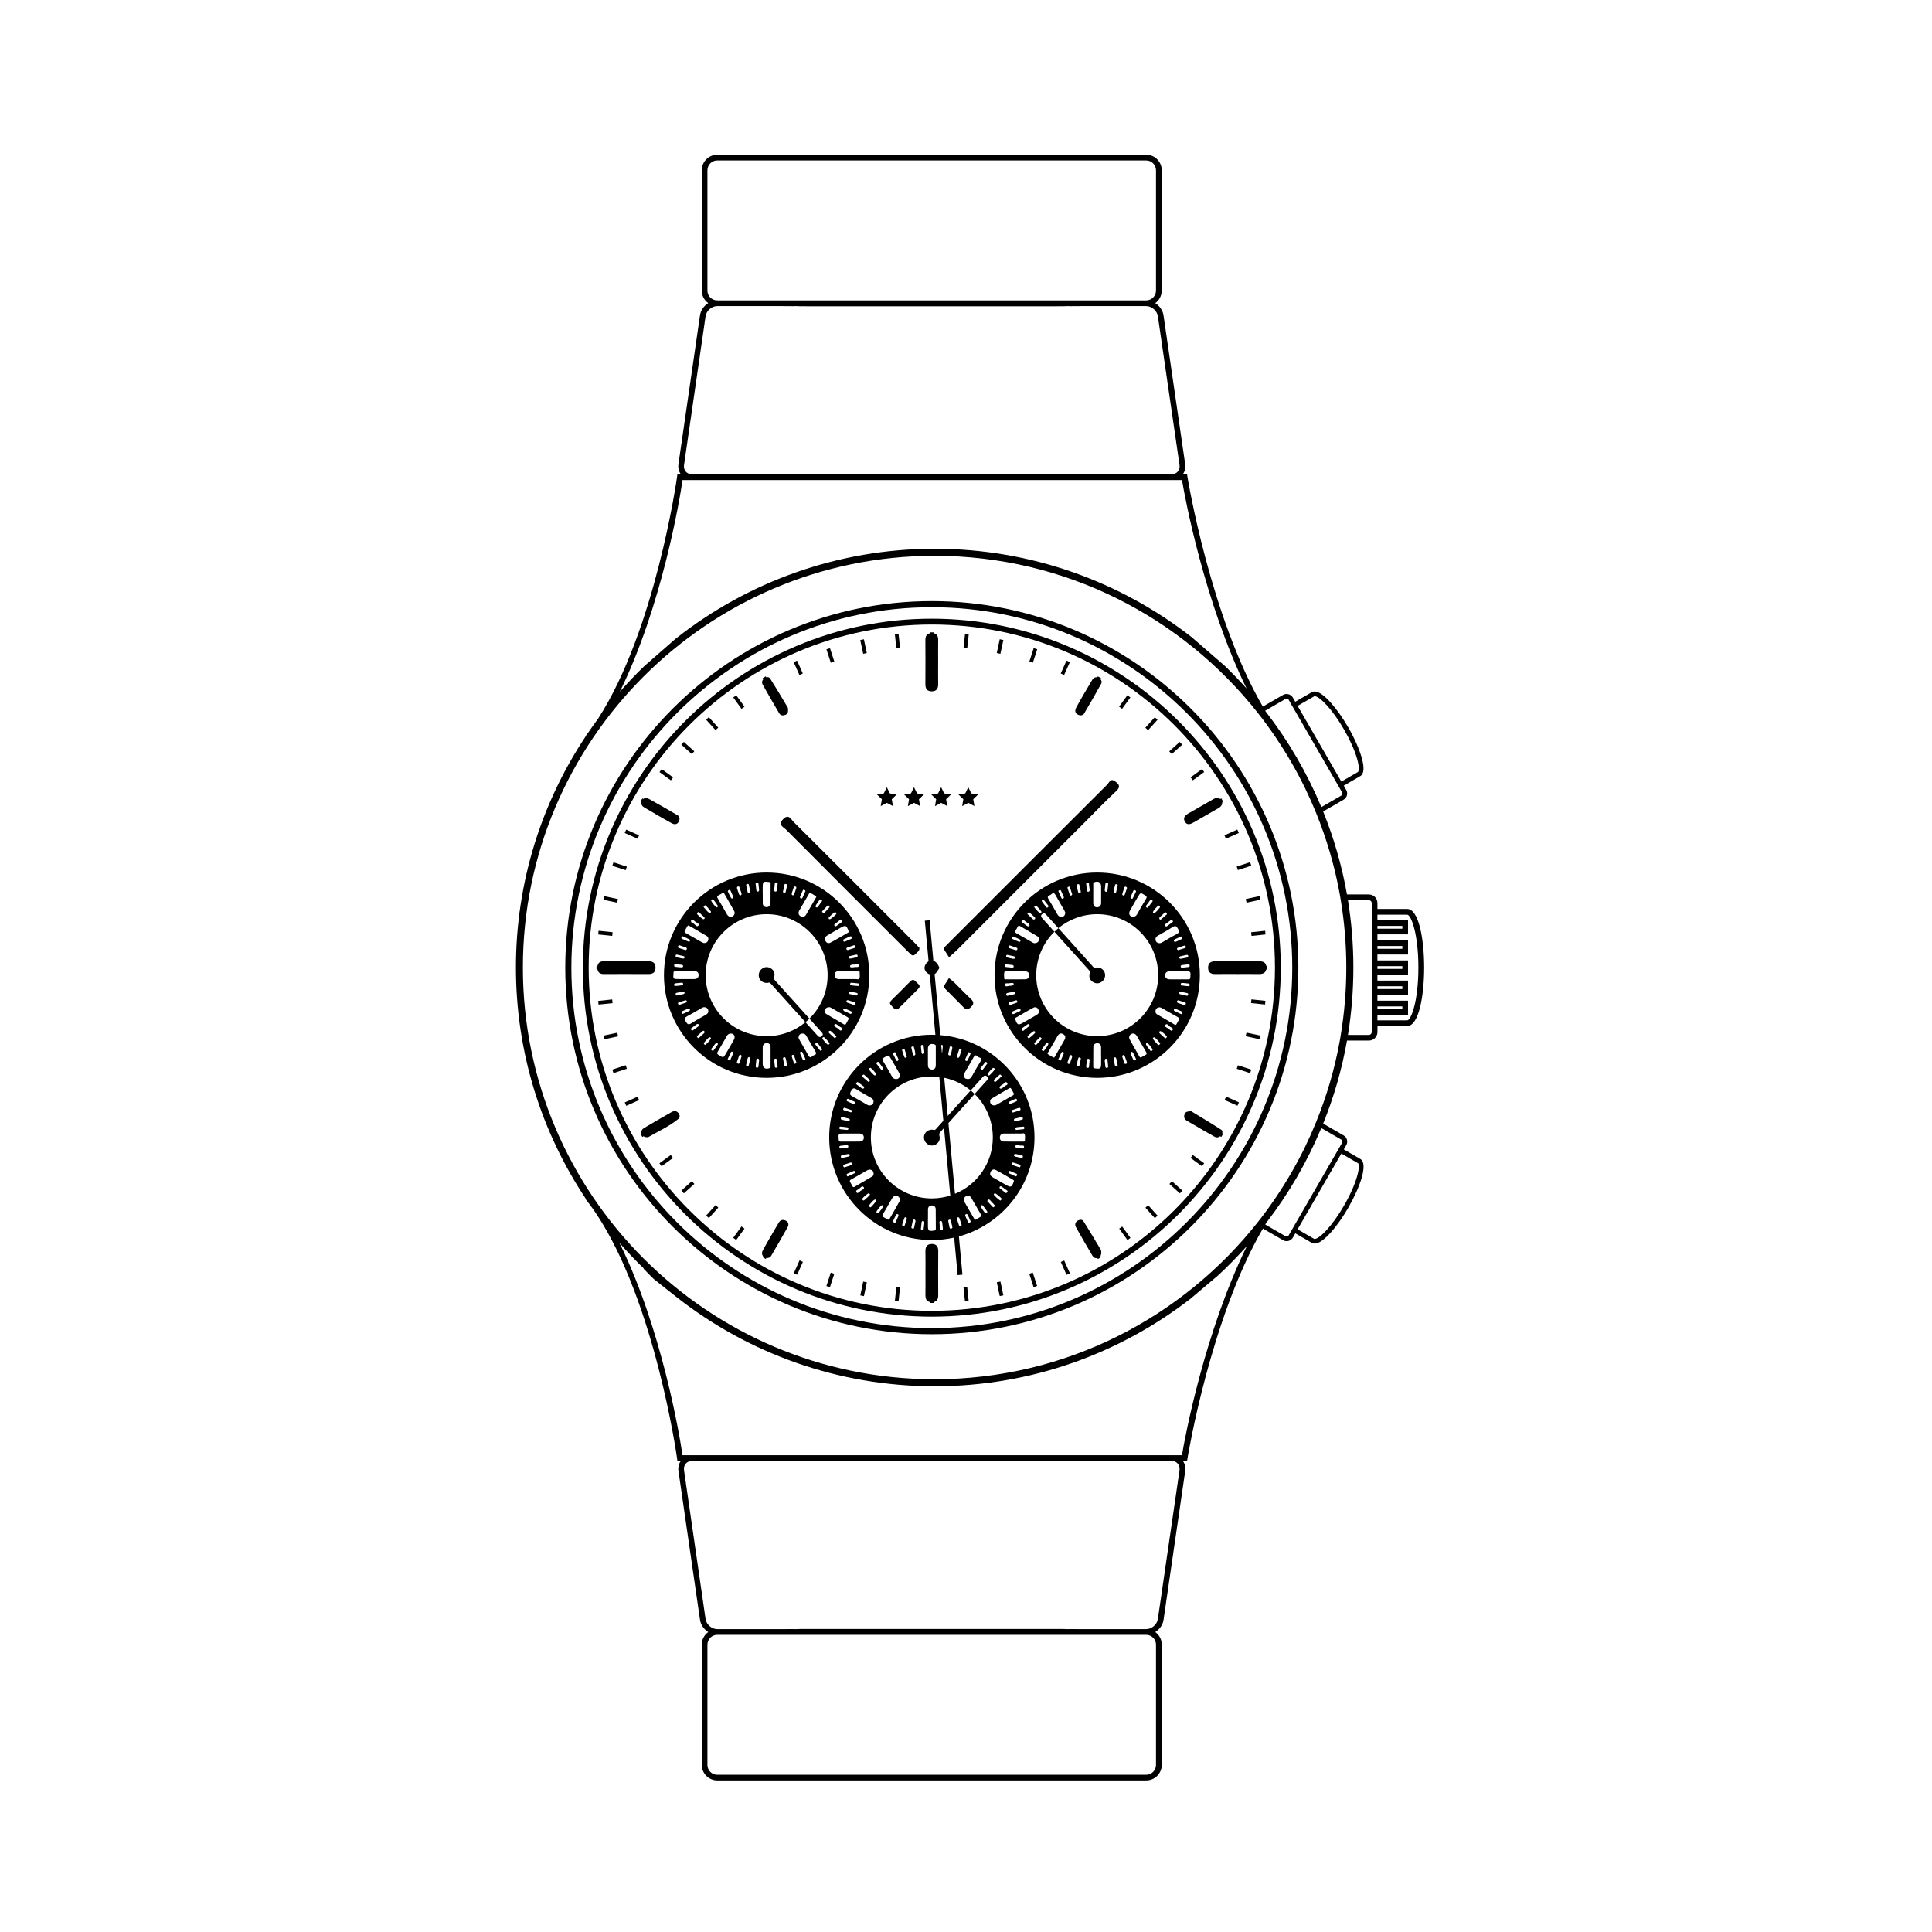 <?xml version="1.0" encoding="UTF-8"?>
<!-- Uploaded to: SVG Repo, www.svgrepo.com, Generator: SVG Repo Mixer Tools -->
<svg fill="#000000" width="800px" height="800px" version="1.1" viewBox="144 144 512 512" xmlns="http://www.w3.org/2000/svg">
 <g>
  <path d="m390.94 497.58c-53.562 0-97.141-43.578-97.141-97.141s43.578-97.141 97.141-97.141 97.141 43.578 97.141 97.141c0 53.566-43.578 97.141-97.141 97.141zm0-192.66c-52.672 0-95.523 42.852-95.523 95.52 0 52.672 42.852 95.523 95.523 95.523s95.523-42.852 95.523-95.523c0-52.668-42.852-95.52-95.523-95.52z"/>
  <path d="m390.94 492.92c-50.992 0-92.48-41.488-92.48-92.48s41.488-92.48 92.48-92.48c50.992 0 92.48 41.488 92.48 92.48 0 50.996-41.488 92.48-92.48 92.48zm0-183.42c-50.145 0-90.938 40.793-90.938 90.938s40.797 90.941 90.938 90.941c50.145 0 90.938-40.797 90.938-90.941s-40.793-90.938-90.938-90.938z"/>
  <path d="m390.87 473.67c-1.32 0.031-1.652 0.863-1.625 2.047 0.047 1.844 0.012 3.691 0.012 5.535 0 1.938 0.023 3.875-0.008 5.812-0.016 1.027 0.184 1.801 1.207 1.98v0.25h0.98v-0.258c0.898-0.164 1.211-0.809 1.203-1.848-0.023-3.875-0.031-7.754 0.004-11.629 0.008-1.246-0.504-1.922-1.773-1.891z"/>
  <path d="m303.96 402.13c3.969-0.008 7.938-0.023 11.906 0.008 1.281 0.008 1.902-0.578 1.844-1.824-0.051-1.125-0.711-1.586-1.828-1.566-2.031 0.035-4.062 0.008-6.09 0.008-1.938 0-3.875 0.008-5.812-0.004-0.961-0.008-1.469 0.395-1.621 1.199h-0.277v0.98h0.277c0.145 0.793 0.645 1.199 1.602 1.199z"/>
  <path d="m392.62 319.33c0-1.848-0.023-3.691 0.008-5.539 0.02-1.027-0.199-1.785-1.203-1.965v-0.25h-0.98v0.254c-0.914 0.164-1.215 0.828-1.211 1.863 0.023 3.875 0.031 7.754 0 11.629-0.008 1.266 0.523 1.926 1.785 1.887 1.324-0.043 1.637-0.891 1.609-2.066-0.039-1.938-0.008-3.875-0.008-5.812z"/>
  <path d="m460.34 361.94c2.148-1.223 4.293-2.453 6.43-3.695 0.551-0.32 1.113-0.668 1.152-1.672-0.004-0.004-0.004-0.008-0.008-0.012l0.23-0.133-0.492-0.852-0.285 0.164c-0.461-0.379-1.094-0.379-1.914 0.094-2.144 1.23-4.281 2.469-6.434 3.688-0.867 0.492-1.598 1.113-1.039 2.172 0.59 1.117 1.52 0.723 2.359 0.246z"/>
  <path d="m314.66 357.93c2.441 1.441 4.875 2.898 7.367 4.246 0.941 0.508 1.801 0.254 2.07-1.121-0.086-0.234-0.105-0.742-0.344-0.879-2.672-1.582-5.359-3.144-8.09-4.625-0.418-0.227-0.836-0.109-1.156 0.191l-0.273-0.16-0.492 0.852 0.273 0.156c-0.137 0.566 0.121 1.031 0.645 1.34z"/>
  <path d="m346.11 325.41c1.422 2.559 2.891 5.09 4.383 7.609 0.387 0.652 1.051 0.672 1.699 0.402 0.594-0.246 0.742-0.758 0.609-1.859-1.406-2.336-3.023-5.09-4.731-7.785-0.207-0.328-0.598-0.387-0.988-0.281l-0.148-0.258-0.848 0.492 0.172 0.297c-0.348 0.406-0.418 0.902-0.148 1.383z"/>
  <path d="m322 438.69c-2.473 1.391-4.918 2.82-7.359 4.266-0.52 0.309-0.766 0.77-0.633 1.328l-0.277 0.16 0.492 0.848 0.316-0.18c0.273 0.191 0.645 0.293 1.219 0.258 2.547-1.508 5.574-2.812 8.113-4.93 0.41-0.34 0.27-1.055-0.113-1.516-0.496-0.598-1.18-0.559-1.758-0.234z"/>
  <path d="m467.67 443.41c-2.754-1.773-5.57-3.449-7.984-4.922-1.125 0.012-1.605 0.219-1.785 0.84-0.199 0.68-0.07 1.273 0.586 1.652 2.453 1.426 4.894 2.867 7.367 4.254 0.496 0.277 1.035 0.254 1.484-0.121l0.316 0.184 0.492-0.852-0.246-0.141c0.109-0.355 0.07-0.699-0.23-0.895z"/>
  <path d="m352.28 467.5c-0.73-0.371-1.441-0.277-1.895 0.5-1.43 2.453-2.898 4.879-4.234 7.379-0.332 0.617-0.258 1.145 0.082 1.52l-0.145 0.25 0.848 0.492 0.152-0.262c0.004 0 0.008 0.004 0.012 0.004 0.66 0.047 1.047-0.195 1.289-0.609 1.473-2.531 2.949-5.055 4.367-7.613 0.328-0.598 0.215-1.312-0.477-1.66z"/>
  <path d="m435.81 475.34c-1.402-2.324-3.012-5.078-4.723-7.769-0.281-0.441-1.039-0.379-1.535-0.055-0.637 0.41-0.754 1.098-0.414 1.699 1.426 2.551 2.894 5.082 4.391 7.598 0.297 0.496 0.746 0.695 1.262 0.562l0.156 0.27 0.848-0.492-0.176-0.309c0.215-0.312 0.289-0.758 0.191-1.504z"/>
  <path d="m382.13 312 0.391 3.715-0.977 0.102-0.391-3.715z"/>
  <path d="m372.94 313.41 0.773 3.652-0.961 0.203-0.773-3.652z"/>
  <path d="m363.95 315.77 1.152 3.551-0.934 0.305-1.152-3.551z"/>
  <path d="m355.23 319.07 1.52 3.41-0.895 0.398-1.52-3.41z"/>
  <path d="m339.11 328.26 2.195 3.019-0.793 0.578-2.195-3.019z"/>
  <path d="m331.85 334.06 2.496 2.773-0.73 0.656-2.496-2.773z"/>
  <path d="m325.22 340.61 2.773 2.5-0.66 0.73-2.773-2.5z"/>
  <path d="m319.35 347.82 3.019 2.195-0.578 0.793-3.019-2.195z"/>
  <path d="m309.95 363.86 3.41 1.516-0.398 0.895-3.41-1.516z"/>
  <path d="m306.57 372.52 3.551 1.152-0.301 0.93-3.551-1.152z"/>
  <path d="m304.11 381.49 3.652 0.777-0.203 0.957-3.652-0.777z"/>
  <path d="m302.63 390.66 3.715 0.391-0.102 0.977-3.715-0.391z"/>
  <path d="m302.52 409.25 3.715-0.391 0.102 0.977-3.715 0.391z"/>
  <path d="m303.93 418.45 3.652-0.777 0.203 0.961-3.652 0.777z"/>
  <path d="m306.27 427.45 3.551-1.156 0.305 0.934-3.551 1.156z"/>
  <path d="m309.96 437.05-0.398-0.895 3.41-1.523 0.398 0.895z"/>
  <path d="m319.32 453.07-0.574-0.793 3.027-2.195 0.574 0.793z"/>
  <path d="m325.23 460.25-0.656-0.73 2.777-2.5 0.656 0.73z"/>
  <path d="m331.86 466.8-0.73-0.656 2.5-2.777 0.73 0.656z"/>
  <path d="m339.1 472.61-0.793-0.578 2.199-3.019 0.793 0.578z"/>
  <path d="m355.26 481.82-0.898-0.402 1.523-3.41 0.898 0.402z"/>
  <path d="m363.94 485.12-0.934-0.305 1.156-3.551 0.934 0.305z"/>
  <path d="m372.95 487.49-0.961-0.203 0.773-3.652 0.961 0.203z"/>
  <path d="m382.13 488.87-0.977-0.102 0.387-3.715 0.977 0.102z"/>
  <path d="m399.73 488.88-0.391-3.711 0.977-0.102 0.391 3.711z"/>
  <path d="m408.94 487.48-0.777-3.652 0.961-0.203 0.777 3.652z"/>
  <path d="m417.91 485.1-1.152-3.551 0.934-0.305 1.152 3.551z"/>
  <path d="m426.64 481.84-1.516-3.41 0.895-0.398 1.516 3.41z"/>
  <path d="m442.79 472.63-2.191-3.019 0.793-0.578 2.191 3.019z"/>
  <path d="m450.04 466.82-2.496-2.773 0.73-0.656 2.496 2.773z"/>
  <path d="m456.68 460.26-2.773-2.5 0.66-0.73 2.773 2.5z"/>
  <path d="m462.54 453.07-3.016-2.195 0.578-0.793 3.016 2.195z"/>
  <path d="m471.94 437.03-3.406-1.52 0.398-0.898 3.406 1.52z"/>
  <path d="m475.3 428.39-3.547-1.152 0.305-0.934 3.547 1.152z"/>
  <path d="m477.77 419.39-3.648-0.777 0.203-0.961 3.648 0.777z"/>
  <path d="m479.25 410.21-3.711-0.391 0.102-0.98 3.711 0.391z"/>
  <path d="m479.8 399.95h-0.258c-0.191-1.059-1-1.207-2.019-1.203-3.785 0.02-7.566 0.031-11.352-0.004-1.203-0.012-1.996 0.355-2.012 1.664-0.016 1.285 0.703 1.758 1.941 1.73 1.938-0.047 3.875-0.016 5.812-0.012 1.848 0 3.691-0.031 5.539 0.012 1.09 0.023 1.902-0.184 2.086-1.207h0.258l0.008-0.98z"/>
  <path d="m479.38 391.64-3.711 0.391-0.102-0.977 3.711-0.391z"/>
  <path d="m477.99 382.44-3.648 0.777-0.203-0.961 3.648-0.777z"/>
  <path d="m475.6 373.42-3.551 1.156-0.305-0.934 3.551-1.156z"/>
  <path d="m471.9 363.85 0.398 0.898-3.41 1.516-0.398-0.898z"/>
  <path d="m462.55 347.81 0.578 0.793-3.023 2.195-0.578-0.793z"/>
  <path d="m456.64 340.62 0.656 0.734-2.781 2.492-0.656-0.734z"/>
  <path d="m450.03 334.08 0.73 0.66-2.504 2.773-0.73-0.66z"/>
  <path d="m442.77 328.25 0.793 0.578-2.199 3.019-0.793-0.578z"/>
  <path d="m435.8 323.73-0.848-0.492-0.164 0.281c-0.555-0.133-1.02 0.113-1.324 0.633-1.445 2.438-2.902 4.871-4.258 7.363-0.504 0.93-0.281 1.801 1.102 2.086 0.23-0.078 0.742-0.094 0.883-0.328 1.586-2.672 3.148-5.356 4.637-8.086 0.23-0.426 0.113-0.848-0.188-1.176z"/>
  <path d="m426.63 319.07 0.898 0.402-1.527 3.41-0.898-0.402z"/>
  <path d="m417.94 315.76 0.934 0.305-1.152 3.551-0.934-0.305z"/>
  <path d="m408.94 313.4 0.961 0.207-0.785 3.652-0.961-0.207z"/>
  <path d="m400.72 312.12-0.977-0.109-0.395 3.715 0.977 0.102z"/>
  <path d="m349.54 403.99c-0.289-0.324-0.527-0.578-0.371-1.098 0.285-0.953-0.129-1.859-0.969-2.316-0.828-0.457-1.637-0.352-2.363 0.23-0.699 0.559-0.953 1.586-0.625 2.383 0.367 0.887 1.148 1.348 2.246 1.289 0.555-0.277 0.812 0.203 1.133 0.559 2.957 3.285 5.91 6.57 8.867 9.852 0.363-0.301 0.711-0.617 1.047-0.949-0.547-0.605-1.09-1.215-1.637-1.82-2.441-2.707-4.883-5.422-7.328-8.129z"/>
  <path d="m347.16 375.23c-15.027 0-27.207 12.18-27.207 27.207 0 15.023 12.18 27.203 27.207 27.203 15.023 0 27.207-12.18 27.207-27.203 0-15.027-12.18-27.207-27.207-27.207zm24.434 24.637c0.07 0.695-0.887 0.254-1.258 0.461-0.215 0.012-0.344 0.031-0.473 0.031-0.25 0-0.566 0.086-0.574-0.32-0.004-0.312 0.258-0.324 0.484-0.359 0.125-0.02 0.266-0.082 0.383-0.059 0.5 0.113 1.363-0.523 1.438 0.246zm-0.332-2.644c0.078 0.344-0.109 0.461-0.395 0.52-0.473 0.098-0.945 0.191-1.383 0.277-0.258 0.012-0.52 0.062-0.57-0.246-0.051-0.293 0.172-0.375 0.406-0.43 0.469-0.105 0.938-0.23 1.41-0.316 0.199-0.039 0.457-0.164 0.531 0.195zm-0.625-2.414c0.047 0.164 0.039 0.336-0.148 0.398-0.574 0.199-1.152 0.391-1.742 0.559-0.258 0.07-0.422-0.078-0.453-0.383 0.039-0.062 0.07-0.188 0.137-0.215 0.629-0.23 1.258-0.469 1.898-0.664 0.18-0.051 0.266 0.148 0.309 0.305zm-0.945-2.461c0.086 0.211 0.082 0.391-0.141 0.484-0.531 0.238-1.066 0.469-1.609 0.688-0.203 0.082-0.391 0.031-0.469-0.203-0.059-0.176 0.012-0.328 0.172-0.406 0.559-0.27 1.121-0.516 1.68-0.77 0.191-0.047 0.297 0.027 0.367 0.207zm-0.859-1.719c0.09 0.242 0.148 0.402-0.133 0.559-1.555 0.879-3.082 1.816-4.664 2.644-0.66 0.348-1.363-0.152-1.438-1.047-0.035-0.391 0.305-0.699 0.762-0.961 1.133-0.641 2.254-1.293 3.383-1.945 1.332-0.762 1.562-0.676 2.09 0.75zm-10.23 23.426c0.945 1.055 1.891 2.106 2.836 3.156 0.355 0.402 0.949 0.836 0.348 1.383-0.641 0.594-1.031-0.07-1.426-0.48-0.113-0.113-0.219-0.238-0.324-0.359-0.824-0.914-1.652-1.836-2.477-2.754-0.035-0.035-0.066-0.074-0.102-0.113-2.793 2.312-6.379 3.703-10.289 3.703-8.926 0-16.16-7.234-16.16-16.16 0-8.926 7.234-16.16 16.16-16.16 8.922 0 16.16 7.234 16.16 16.16 0 4.508-1.848 8.578-4.824 11.508 0.027 0.043 0.062 0.082 0.098 0.117zm8.168-26.371c0.219 0.023 0.32 0.137 0.402 0.285 0.09 0.172 0.059 0.305-0.098 0.414-0.473 0.336-0.941 0.676-1.41 1.012-0.145 0.105-0.297 0.137-0.438 0.008-0.121-0.113-0.227-0.297-0.082-0.414 0.535-0.461 1.098-0.887 1.625-1.305zm-1.125-1.535c0.062 0.164-1.516 1.488-1.746 1.477-0.348-0.055-0.398-0.348-0.207-0.551 0.441-0.469 0.922-0.906 1.441-1.281 0.301-0.223 0.438 0.145 0.512 0.355zm-1.895-2.019c0.133 0.137 0.102 0.281-0.027 0.422-0.395 0.426-0.777 0.863-1.18 1.289-0.102 0.109-0.258 0.223-0.422 0.086-0.094-0.074-0.16-0.184-0.297-0.348 0.52-0.566 1.008-1.121 1.531-1.633 0.125-0.117 0.285 0.074 0.395 0.184zm-2.394-1.777c0.113-0.008 0.23 0.059 0.34 0.113 0.176 0.086 0.219 0.234 0.105 0.395-0.355 0.496-0.719 0.984-1.086 1.477-0.109 0.145-0.27 0.191-0.43 0.102-0.094-0.055-0.152-0.176-0.191-0.219-0.008-0.234 1.117-1.863 1.262-1.867zm-4.578-2.426c0.094-0.203 0.262-0.133 0.41-0.055 0.168 0.09 0.344 0.148 0.211 0.418-0.254 0.52-0.465 1.059-0.715 1.586-0.09 0.191-0.25 0.305-0.473 0.215-0.164-0.074-0.234-0.211-0.203-0.422 0.246-0.562 0.5-1.156 0.77-1.742zm-0.949 5.352c0.82-1.434 1.656-2.863 2.488-4.293 0.086-0.152 0.133-0.367 0.422-0.375 0.469 0.281 0.98 0.566 1.465 0.883 0.23 0.152 0.051 0.344-0.043 0.508-0.844 1.457-1.68 2.922-2.531 4.379-0.352 0.602-0.879 0.789-1.484 0.418-0.613-0.371-0.656-0.926-0.316-1.52zm-2.004-4.559c0.156-0.469 0.348-1.016 0.523-1.57 0.082-0.25 0.234-0.242 0.449-0.195 0.277 0.066 0.266 0.254 0.207 0.441-0.16 0.523-0.328 1.043-0.516 1.559-0.062 0.18-0.195 0.359-0.426 0.305-0.227-0.051-0.273-0.242-0.238-0.539zm-1.969-2.144c0.043-0.215 0.113-0.375 0.371-0.309 0.223 0.059 0.441 0.109 0.359 0.438-0.129 0.527-0.223 1.07-0.359 1.602-0.055 0.219-0.191 0.43-0.48 0.336-0.203-0.07-0.281-0.25-0.227-0.465 0.109-0.535 0.227-1.07 0.336-1.602zm-2.672 1.148c0.047-0.48 0.09-0.957 0.133-1.438 0.023-0.242 0.059-0.453 0.383-0.422 0.348 0.031 0.41 0.234 0.363 0.535-0.062 0.477-0.113 0.961-0.168 1.438-0.027 0.238-0.125 0.473-0.387 0.461-0.324-0.023-0.371-0.297-0.324-0.574zm-3.066-0.547c0-1.52 0.141-1.629 1.641-1.43 0.32 0.047 0.453 0.125 0.453 0.461-0.02 1.727-0.012 3.457-0.023 5.184-0.008 0.703-0.496 1.012-1.086 1.004-0.582-0.004-0.953-0.402-0.965-1.02-0.02-0.848-0.008-1.695-0.008-2.543h-0.012v-1.656zm-1.555-1.301c0.379-0.066 0.418 0.176 0.441 0.453 0.039 0.449 0.09 0.898 0.148 1.34 0.039 0.281 0.008 0.57-0.297 0.625-0.32 0.055-0.414-0.219-0.441-0.5-0.043-0.445-0.09-0.895-0.137-1.34-0.051-0.262-0.082-0.52 0.285-0.578zm-2.519 0.402c0.215-0.066 0.367-0.02 0.418 0.238 0.113 0.566 0.246 1.133 0.363 1.703 0.047 0.23-0.086 0.395-0.281 0.445-0.219 0.059-0.379-0.102-0.43-0.297-0.137-0.562-0.246-1.137-0.34-1.582-0.121-0.391 0.078-0.453 0.27-0.508zm-2.516 0.676c0.215-0.059 0.371-0.055 0.449 0.199 0.172 0.555 0.367 1.102 0.531 1.66 0.059 0.207-0.035 0.395-0.254 0.461-0.18 0.055-0.32-0.066-0.375-0.223-0.215-0.57-0.406-1.156-0.547-1.555-0.074-0.383 0-0.488 0.195-0.543zm-2.301 0.883c0.18-0.094 0.277-0.004 0.359 0.176 0.227 0.535 0.477 1.062 0.707 1.594 0.109 0.262-0.004 0.43-0.266 0.516-0.062-0.008-0.129-0.016-0.188-0.039-0.121-0.043-1.039-1.863-0.965-1.965 0.078-0.121 0.219-0.215 0.352-0.281zm-2.812 1.434c0.32-0.152 0.629-0.328 0.934-0.52 0.254-0.152 0.438-0.195 0.617 0.121 0.859 1.527 1.766 3.027 2.594 4.57 0.387 0.719-0.133 1.527-0.953 1.539-0.41-0.031-0.73-0.27-0.957-0.664-0.809-1.406-1.602-2.82-2.434-4.215-0.242-0.395-0.223-0.629 0.199-0.832zm-1.34 1.168c0.414 0.492 0.781 1.027 1.117 1.57 0.141 0.223 0 0.434-0.273 0.465-0.25 0-1.566-1.652-1.441-1.836 0.117-0.18 0.34-0.508 0.598-0.199zm-2.414 1.613c0.121-0.137 0.281-0.195 0.414-0.047 0.43 0.477 0.879 0.949 1.258 1.465 0.199 0.277-0.102 0.605-0.316 0.488-0.66-0.359-1.043-1.035-1.574-1.594 0.078-0.113 0.141-0.219 0.219-0.312zm-1.344 1.805c0.406 0.371 0.824 0.727 1.219 1.105 0.242 0.234 0.34 0.512-0.086 0.652-0.246 0.082-1.785-1.27-1.762-1.531 0.152-0.203 0.258-0.562 0.629-0.227zm-1.672 1.926c0.133 0.086 0.289 0.164 0.387 0.285 0.359 0.438 1.488 0.648 1.074 1.188-0.492 0.645-0.98-0.434-1.523-0.645-0.207-0.082-0.484-0.207-0.484-0.535 0.133-0.191 0.188-0.523 0.547-0.293zm-2.117 2.793c0.215-0.324 0.367-0.688 0.57-1.02 0.113-0.188 0.219-0.41 0.523-0.223 1.57 0.922 3.152 1.82 4.715 2.758 0.41 0.246 0.461 0.707 0.32 1.141-0.141 0.445-0.48 0.68-1.086 0.691-0.098-0.035-0.328-0.078-0.52-0.188-1.445-0.816-2.879-1.648-4.324-2.465-0.305-0.176-0.426-0.355-0.199-0.695zm-0.598 1.562c0.629 0.246 1.234 0.555 1.84 0.859 0.066 0.031 0.09 0.238 0.066 0.344-0.043 0.195-0.234 0.254-0.387 0.195-0.574-0.223-1.137-0.469-1.703-0.723-0.113-0.047-0.207-0.152-0.164-0.309 0.062-0.176 0.105-0.465 0.348-0.367zm-1.234 2.648c0.062-0.195 0.16-0.344 0.418-0.258 0.543 0.191 1.094 0.355 1.637 0.547 0.199 0.07 0.324 0.227 0.254 0.449-0.066 0.215-0.238 0.281-0.395 0.254-0.609-0.195-1.156-0.379-1.707-0.547-0.246-0.074-0.27-0.242-0.207-0.445zm-0.641 2.461c0.039-0.27 0.211-0.289 0.418-0.246 0.531 0.113 1.066 0.238 1.598 0.359 0.207 0.047 0.371 0.156 0.344 0.387-0.039 0.312-0.285 0.289-0.582 0.273-0.469-0.098-1.008-0.203-1.539-0.324-0.23-0.055-0.273-0.227-0.238-0.449zm0.156 2.289c0.355 0.023 0.719 0.035 1.062 0.113 0.281 0.059 0.773-0.074 0.742 0.406-0.031 0.488-0.484 0.258-0.789 0.301-0.34-0.035-0.695-0.055-1.047-0.109-0.234-0.039-0.547 0-0.527-0.406 0.016-0.438 0.316-0.32 0.559-0.305zm-0.738 2.344c0.031-0.426 0.156-0.559 0.574-0.551 1.633 0.016 3.266-0.004 4.898 0.012 0.711 0.008 1.227 0.324 1.199 1.105-0.031 0.777-0.562 1.027-1.273 1.02-0.781-0.008-1.566 0-2.352 0h-1.562c-1.613 0-1.594 0-1.484-1.586zm0.184 3.144c-0.039-0.281 0.055-0.41 0.348-0.43 0.512-0.039 1.02-0.117 1.535-0.156 0.223-0.02 0.473-0.008 0.496 0.309 0.02 0.242-0.152 0.336-0.355 0.371-0.383 0.059-0.762 0.098-1.145 0.145 0 0 0-0.012-0.004-0.02-0.16 0.016-0.32 0.02-0.477 0.047-0.227 0.043-0.367-0.008-0.398-0.266zm0.398 2.555c-0.059-0.281 0.039-0.422 0.309-0.477 0.531-0.105 1.066-0.227 1.602-0.32 0.199-0.031 0.398 0.031 0.441 0.266 0.047 0.242-0.121 0.348-0.324 0.402-0.496 0.121-1 0.23-1.453 0.336-0.242-0.012-0.496 0.16-0.574-0.207zm0.602 2.293c0.031-0.055 0.055-0.191 0.113-0.211 0.641-0.207 1.285-0.41 1.934-0.586 0.074-0.02 0.238 0.109 0.281 0.203 0.074 0.16 0.008 0.344-0.152 0.402-0.574 0.215-1.152 0.414-1.734 0.594-0.316 0.105-0.375-0.145-0.441-0.402zm0.969 2.559c-0.047-0.164-0.098-0.312 0.094-0.402 0.578-0.266 1.164-0.527 1.574-0.715 0.375-0.051 0.516 0.016 0.547 0.203 0.027 0.172-0.031 0.32-0.195 0.398-0.523 0.246-1.047 0.492-1.574 0.727-0.203 0.086-0.375 0.035-0.445-0.211zm1.117 2.293c-0.453-0.793-0.262-1.086 0.453-1.457 1.207-0.625 2.371-1.344 3.555-2.019 0.277-0.164 0.547-0.363 0.973-0.332 0.418 0.039 0.82 0.238 0.949 0.746 0.137 0.535-0.074 0.949-0.555 1.23-1.297 0.742-2.613 1.449-3.871 2.258-0.758 0.496-1.066 0.344-1.504-0.426zm1.922 2.297c-0.219 0.168-0.344 0.09-0.457-0.09-0.082-0.129-0.23-0.27-0.043-0.41 0.531-0.406 1.078-0.801 1.555-1.152 0.258-0.004 0.418 0.02 0.484 0.199 0.066 0.172-0.012 0.32-0.145 0.422-0.461 0.348-0.938 0.672-1.395 1.031zm1.027 1.703c0.012-0.059 0.004-0.141 0.035-0.168 0.504-0.453 1.004-0.91 1.523-1.344 0.129-0.109 0.328-0.043 0.418 0.113 0.113 0.195 0.039 0.371-0.121 0.516-0.41 0.363-0.816 0.73-1.219 1.105-0.371 0.348-0.48-0.008-0.637-0.223zm3.68 0.5c-0.312 0.648-0.848 1.145-1.379 1.613-0.203 0.184-0.375-0.113-0.488-0.285-0.031-0.242 1.297-1.695 1.535-1.684 0.215 0.008 0.434 0.141 0.332 0.355zm0.371 3.195c-0.121-0.086-0.305-0.133-0.266-0.434 0.383-0.496 0.805-1.059 1.254-1.598 0.113-0.133 0.301-0.066 0.422 0.066 0.125 0.141 0.105 0.309 0.008 0.445-0.332 0.469-0.676 0.934-1.016 1.406-0.105 0.141-0.238 0.23-0.402 0.113zm5.57 0.719c-0.246 0.594-0.508 1.184-0.781 1.758-0.09 0.188-0.281 0.121-0.418 0.031-0.117-0.07-0.316-0.117-0.238-0.348 0.277-0.578 0.547-1.164 0.836-1.73 0.074-0.141 0.23-0.227 0.41-0.113 0.148 0.098 0.258 0.238 0.191 0.402zm0.18-3.613c-0.664 1.23-1.395 2.426-2.094 3.641-0.695 1.199-0.688 1.191-1.91 0.438-0.379-0.234-0.586-0.406-0.281-0.902 0.836-1.355 1.613-2.746 2.394-4.137 0.25-0.445 0.594-0.672 1.102-0.668 0.816 0.004 1.238 0.793 0.789 1.629zm2.012 4.469c-0.168 0.559-0.352 1.109-0.527 1.66-0.07 0.219-0.18 0.309-0.426 0.207-0.211-0.09-0.328-0.191-0.258-0.438 0.188-0.547 0.375-1.102 0.57-1.652 0.059-0.16 0.211-0.27 0.375-0.23 0.211 0.062 0.328 0.234 0.266 0.453zm1.875 2.473c-0.016 0.055-0.227 0.082-0.34 0.074-0.172-0.016-0.348-0.113-0.312-0.301 0.125-0.633 0.277-1.266 0.445-1.891 0.023-0.094 0.184-0.148 0.309-0.238 0.125 0.109 0.297 0.191 0.297 0.27 0.012 0.719-0.223 1.398-0.398 2.086zm2.625 0.055c-0.023 0.242-0.051 0.449-0.383 0.43-0.379-0.02-0.402-0.246-0.316-0.82 0.023-0.199 0.074-0.688 0.121-1.172 0.023-0.258 0.129-0.461 0.418-0.414 0.27 0.043 0.348 0.262 0.32 0.52-0.059 0.484-0.117 0.969-0.16 1.457zm2.902 0.551c-1.102 0.379-1.789-0.062-1.789-1.188v-1.855h0.004v-2.441c0-0.699 0.375-1.141 1.047-1.16 0.703-0.023 1.035 0.449 1.035 1.141 0.004 1.629 0.004 3.258 0 4.887 0 0.242 0.062 0.492-0.297 0.617zm1.812-0.125c-0.484 0.031-0.367-0.336-0.402-0.602-0.051-0.352-0.074-0.703-0.125-1.059-0.043-0.297-0.102-0.652 0.27-0.723 0.398-0.074 0.422 0.289 0.453 0.59 0.035 0.383 0.078 0.766 0.152 1.398 0 0.031 0.125 0.363-0.348 0.395zm2.543-0.398c-0.32 0.07-0.371-0.121-0.418-0.379-0.086-0.48-0.203-0.953-0.293-1.359-0.09-0.316-0.074-0.543 0.207-0.625 0.285-0.086 0.422 0.113 0.48 0.352 0.121 0.508 0.203 1.023 0.332 1.527 0.074 0.297-0.031 0.426-0.309 0.484zm2.332-0.621c-0.055-0.039-0.156-0.074-0.18-0.141-0.207-0.613-0.414-1.227-0.598-1.844-0.051-0.168 0.039-0.32 0.219-0.383 0.18-0.062 0.336 0.023 0.395 0.176 0.211 0.574 0.406 1.16 0.59 1.742 0.109 0.344-0.199 0.34-0.426 0.449zm2.371-0.906c-0.062-0.047-0.16-0.09-0.191-0.16-0.258-0.559-0.508-1.113-0.746-1.68-0.09-0.215 0.008-0.379 0.211-0.469 0.184-0.086 0.336 0.027 0.402 0.168 0.27 0.551 0.527 1.105 0.758 1.668 0.156 0.383-0.211 0.355-0.434 0.473zm2.742-1.387c-0.465 0.113-0.895 1.129-1.469 0.09-0.75-1.371-1.555-2.707-2.328-4.066-0.125-0.223-0.219-0.465-0.309-0.66 0.062-0.504 0.203-0.906 0.672-1.043 0.59-0.168 1.086-0.02 1.414 0.551 0.793 1.383 1.559 2.785 2.402 4.133 0.363 0.594 0.098 0.879-0.383 0.996zm1.996-1.301c-0.109 0.059-0.305 0.152-0.332 0.117-0.461-0.562-0.906-1.145-1.367-1.742 0.129-0.16 0.188-0.277 0.281-0.344 0.16-0.102 0.32-0.035 0.422 0.102 0.367 0.488 0.73 0.98 1.09 1.469 0.117 0.168 0.078 0.309-0.094 0.398zm1.738-1.465c-0.188 0.055-1.539-1.484-1.523-1.719 0.109-0.293 0.348-0.418 0.59-0.188 0.449 0.422 0.871 0.879 1.246 1.363 0.23 0.297-0.062 0.473-0.312 0.543zm1.992-1.875c-0.145 0.188-0.281 0.094-0.402-0.02-0.43-0.391-0.863-0.781-1.289-1.172-0.133-0.121-0.172-0.27-0.102-0.441 0.055-0.133 0.164-0.188 0.477-0.172 0.438 0.406 0.992 0.891 1.504 1.414 0.109 0.117-0.094 0.27-0.188 0.391zm1.656-2.09c-0.414 0.551-0.73-0.168-1.043-0.355-0.363-0.223-0.824-0.395-0.965-0.875 0.102-0.352 0.34-0.383 0.602-0.23 0.273 0.16 0.562 0.332 0.773 0.562 0.254 0.273 1.055 0.336 0.633 0.898zm1.695-2.648c-0.203 0.332-0.375 0.688-0.57 1.02-0.117 0.195-0.219 0.387-0.523 0.207-1.566-0.93-3.152-1.82-4.707-2.769-0.445-0.27-0.477-0.77-0.281-1.223 0.188-0.441 0.598-0.57 1.121-0.586 0.086 0.027 0.25 0.062 0.387 0.141 1.469 0.836 2.93 1.688 4.402 2.516 0.34 0.191 0.375 0.387 0.172 0.695zm0.918-1.828c-0.074 0.246-0.238 0.305-0.441 0.215-0.531-0.23-1.059-0.469-1.578-0.727-0.105-0.051-0.168-0.176-0.223-0.238 0.016-0.367 0.23-0.469 0.465-0.383 0.566 0.219 1.121 0.477 1.68 0.73 0.188 0.082 0.145 0.238 0.098 0.402zm0.91-2.359c-0.066 0.164-0.172 0.27-0.371 0.223-0.582-0.199-1.168-0.387-1.746-0.598-0.164-0.059-0.234-0.227-0.18-0.398 0.074-0.223 0.246-0.289 0.461-0.223 0.559 0.168 1.117 0.336 1.668 0.52 0.238 0.078 0.246 0.273 0.168 0.477zm0.277-2.266c-0.566-0.125-1.129-0.238-1.695-0.371-0.223-0.047-0.328-0.203-0.27-0.426 0.059-0.254 0.273-0.219 0.539-0.23 0.465 0.102 0.996 0.223 1.531 0.344 0.215 0.047 0.328 0.156 0.281 0.406-0.043 0.238-0.148 0.328-0.387 0.277zm0.777-2.781c-0.031 0.254-0.164 0.316-0.395 0.27-0.156-0.031-0.32-0.031-0.48-0.047v0.016c-0.355-0.035-0.707-0.062-1.059-0.113-0.219-0.039-0.465-0.086-0.449-0.395 0.016-0.32 0.262-0.328 0.492-0.309 0.516 0.043 1.02 0.121 1.535 0.156 0.289 0.016 0.395 0.133 0.355 0.422zm-1.113-1.562c-0.555 0.031-1.113 0.008-1.664 0.008-0.848 0-1.699 0.008-2.547 0-0.68-0.008-1.145-0.312-1.168-1.031-0.02-0.73 0.445-1.078 1.113-1.09 1.664-0.027 3.328-0.016 4.992-0.008 0.211 0 0.52-0.082 0.527 0.258 0.02 0.582 0.125 1.223-0.07 1.73-0.141 0.352-0.773 0.109-1.184 0.133z"/>
  <path d="m432.4 400.89c0.289 0.32 0.527 0.574 0.371 1.098-0.285 0.953 0.129 1.859 0.969 2.316 0.832 0.457 1.637 0.352 2.363-0.23 0.699-0.555 0.953-1.586 0.625-2.383-0.363-0.891-1.148-1.352-2.246-1.293-0.555 0.277-0.812-0.203-1.133-0.562-2.957-3.285-5.91-6.57-8.867-9.852-0.363 0.301-0.711 0.617-1.047 0.949 0.543 0.605 1.09 1.215 1.637 1.82 2.441 2.715 4.883 5.43 7.328 8.137z"/>
  <path d="m434.77 429.64c15.027 0 27.203-12.18 27.203-27.207 0-15.02-12.18-27.203-27.203-27.203-15.027 0-27.207 12.184-27.207 27.203 0 15.027 12.18 27.207 27.207 27.207zm-24.434-24.641c-0.07-0.695 0.887-0.254 1.258-0.461 0.215-0.016 0.344-0.031 0.469-0.031 0.25 0.004 0.566-0.082 0.574 0.32 0.004 0.312-0.258 0.328-0.484 0.359-0.125 0.02-0.266 0.082-0.383 0.059-0.496-0.105-1.355 0.527-1.434-0.246zm0.332 2.648c-0.078-0.348 0.109-0.465 0.391-0.52 0.473-0.098 0.945-0.191 1.383-0.277 0.258-0.012 0.52-0.062 0.57 0.25 0.051 0.293-0.172 0.375-0.406 0.43-0.469 0.102-0.938 0.227-1.41 0.316-0.195 0.035-0.449 0.156-0.527-0.199zm0.625 2.414c-0.047-0.164-0.039-0.34 0.148-0.402 0.574-0.195 1.152-0.391 1.738-0.559 0.258-0.07 0.426 0.078 0.453 0.383-0.039 0.059-0.074 0.184-0.141 0.211-0.625 0.23-1.258 0.469-1.898 0.664-0.172 0.059-0.258-0.141-0.301-0.297zm0.945 2.461c-0.086-0.211-0.082-0.391 0.137-0.484 0.531-0.238 1.07-0.469 1.609-0.688 0.203-0.082 0.391-0.031 0.469 0.207 0.059 0.176-0.012 0.328-0.172 0.406-0.559 0.27-1.121 0.516-1.68 0.77-0.184 0.047-0.293-0.035-0.363-0.211zm0.859 1.719c-0.09-0.242-0.148-0.402 0.133-0.562 1.555-0.879 3.082-1.816 4.664-2.644 0.664-0.348 1.367 0.152 1.438 1.047 0.039 0.387-0.301 0.699-0.758 0.961-1.133 0.637-2.258 1.293-3.383 1.941-1.336 0.766-1.566 0.684-2.094-0.742zm10.23-23.426c-0.945-1.055-1.891-2.106-2.836-3.16-0.355-0.398-0.945-0.836-0.348-1.383 0.641-0.59 1.027 0.07 1.426 0.48 0.113 0.113 0.219 0.234 0.328 0.359 0.824 0.914 1.652 1.832 2.477 2.75 0.031 0.035 0.066 0.074 0.102 0.113 2.797-2.309 6.383-3.703 10.293-3.703 8.922 0 16.16 7.234 16.16 16.156 0 8.926-7.234 16.16-16.16 16.16-8.922 0-16.16-7.234-16.16-16.16 0-4.504 1.848-8.574 4.824-11.504-0.035-0.035-0.07-0.074-0.105-0.109zm-8.168 26.371c-0.219-0.027-0.324-0.137-0.402-0.289-0.09-0.168-0.059-0.297 0.098-0.41 0.473-0.336 0.941-0.676 1.41-1.012 0.145-0.102 0.297-0.137 0.438-0.008 0.125 0.113 0.23 0.297 0.082 0.418-0.535 0.457-1.098 0.883-1.625 1.301zm1.125 1.535c-0.059-0.164 1.516-1.488 1.75-1.477 0.348 0.055 0.398 0.344 0.207 0.551-0.441 0.469-0.922 0.906-1.441 1.285-0.301 0.219-0.438-0.152-0.516-0.359zm1.898 2.016c-0.133-0.141-0.102-0.281 0.027-0.422 0.395-0.426 0.777-0.867 1.18-1.289 0.102-0.113 0.258-0.223 0.422-0.086 0.094 0.074 0.16 0.184 0.297 0.348-0.52 0.566-1.008 1.117-1.531 1.637-0.129 0.117-0.289-0.078-0.395-0.188zm2.394 1.777c-0.113 0.004-0.23-0.059-0.34-0.113-0.176-0.086-0.219-0.234-0.105-0.395 0.355-0.496 0.719-0.992 1.086-1.48 0.109-0.145 0.27-0.188 0.426-0.102 0.098 0.059 0.156 0.172 0.191 0.219 0.008 0.242-1.113 1.871-1.258 1.871zm4.574 2.43c-0.094 0.199-0.262 0.129-0.41 0.055-0.168-0.086-0.348-0.148-0.211-0.418 0.254-0.52 0.469-1.059 0.715-1.586 0.09-0.191 0.25-0.305 0.473-0.215 0.164 0.074 0.234 0.211 0.203 0.422-0.246 0.562-0.5 1.152-0.77 1.742zm0.949-5.352c-0.824 1.434-1.656 2.863-2.488 4.297-0.086 0.152-0.133 0.363-0.422 0.375-0.473-0.281-0.98-0.566-1.469-0.887-0.23-0.152-0.051-0.344 0.043-0.504 0.844-1.457 1.684-2.922 2.535-4.379 0.352-0.602 0.879-0.789 1.484-0.418 0.613 0.367 0.656 0.922 0.316 1.516zm2.004 4.559c-0.16 0.469-0.348 1.016-0.523 1.566-0.078 0.25-0.234 0.246-0.449 0.195-0.277-0.066-0.266-0.254-0.207-0.445 0.16-0.523 0.328-1.043 0.516-1.559 0.062-0.18 0.195-0.355 0.426-0.305 0.227 0.059 0.273 0.25 0.238 0.547zm1.969 2.144c-0.043 0.215-0.113 0.375-0.371 0.309-0.223-0.059-0.438-0.109-0.359-0.438 0.133-0.531 0.223-1.07 0.359-1.598 0.059-0.219 0.191-0.434 0.48-0.336 0.207 0.07 0.281 0.25 0.227 0.465-0.109 0.531-0.227 1.066-0.336 1.598zm2.672-1.152c-0.047 0.48-0.094 0.961-0.133 1.438-0.023 0.242-0.059 0.453-0.383 0.422-0.348-0.031-0.41-0.23-0.367-0.531 0.062-0.473 0.113-0.957 0.168-1.438 0.027-0.238 0.125-0.473 0.387-0.457 0.328 0.02 0.375 0.293 0.328 0.566zm3.066 0.551c0 1.52-0.137 1.629-1.641 1.426-0.32-0.043-0.453-0.125-0.453-0.465 0.02-1.727 0.012-3.457 0.027-5.184 0.008-0.703 0.496-1.012 1.086-1.008 0.582 0.004 0.953 0.402 0.965 1.02 0.02 0.848 0.004 1.695 0.004 2.543h0.012v1.668zm1.555 1.301c-0.379 0.066-0.418-0.176-0.441-0.453-0.039-0.449-0.09-0.898-0.148-1.34-0.039-0.281-0.004-0.57 0.297-0.625 0.32-0.059 0.414 0.219 0.441 0.496 0.043 0.445 0.09 0.895 0.137 1.34 0.051 0.262 0.082 0.523-0.285 0.582zm2.523-0.402c-0.215 0.066-0.367 0.02-0.418-0.238-0.113-0.57-0.246-1.133-0.363-1.703-0.047-0.227 0.09-0.395 0.281-0.449 0.219-0.055 0.379 0.105 0.426 0.297 0.137 0.562 0.246 1.133 0.34 1.582 0.121 0.395-0.078 0.453-0.266 0.512zm2.512-0.676c-0.219 0.059-0.371 0.051-0.449-0.199-0.172-0.555-0.367-1.105-0.531-1.66-0.059-0.207 0.035-0.398 0.254-0.461 0.18-0.055 0.32 0.07 0.375 0.223 0.215 0.574 0.406 1.156 0.547 1.555 0.074 0.379 0 0.488-0.195 0.543zm2.305-0.887c-0.18 0.098-0.281 0.004-0.359-0.176-0.227-0.535-0.477-1.059-0.707-1.59-0.109-0.262 0.004-0.43 0.266-0.516 0.062 0.008 0.129 0.016 0.188 0.039 0.121 0.043 1.035 1.863 0.965 1.965-0.078 0.121-0.223 0.215-0.352 0.277zm2.809-1.43c-0.32 0.152-0.629 0.328-0.934 0.52-0.254 0.152-0.438 0.191-0.617-0.121-0.859-1.527-1.766-3.027-2.594-4.57-0.387-0.719 0.133-1.527 0.953-1.543 0.41 0.031 0.73 0.27 0.957 0.668 0.809 1.402 1.605 2.82 2.438 4.211 0.242 0.395 0.219 0.633-0.203 0.836zm1.34-1.168c-0.414-0.492-0.785-1.027-1.117-1.57-0.137-0.227 0-0.434 0.273-0.465 0.25 0 1.562 1.652 1.441 1.836-0.117 0.18-0.34 0.504-0.598 0.199zm2.414-1.613c-0.121 0.137-0.281 0.195-0.414 0.047-0.434-0.48-0.879-0.949-1.258-1.469-0.199-0.277 0.102-0.605 0.316-0.488 0.66 0.359 1.043 1.035 1.574 1.598-0.078 0.113-0.141 0.219-0.219 0.312zm1.344-1.809c-0.406-0.367-0.824-0.723-1.219-1.105-0.242-0.238-0.34-0.512 0.09-0.652 0.246-0.082 1.785 1.27 1.762 1.531-0.156 0.203-0.258 0.57-0.633 0.227zm1.672-1.926c-0.133-0.086-0.289-0.164-0.387-0.281-0.359-0.438-1.488-0.645-1.074-1.188 0.492-0.645 0.98 0.43 1.523 0.641 0.207 0.082 0.484 0.207 0.484 0.535-0.133 0.195-0.188 0.527-0.547 0.293zm2.121-2.793c-0.215 0.324-0.367 0.688-0.57 1.02-0.113 0.188-0.219 0.41-0.523 0.227-1.57-0.922-3.152-1.824-4.715-2.762-0.41-0.246-0.461-0.707-0.324-1.141 0.141-0.441 0.48-0.68 1.086-0.691 0.098 0.031 0.328 0.078 0.52 0.188 1.445 0.816 2.879 1.648 4.324 2.465 0.305 0.18 0.426 0.359 0.203 0.695zm0.598-1.559c-0.629-0.246-1.238-0.555-1.84-0.863-0.066-0.031-0.09-0.234-0.062-0.344 0.043-0.195 0.234-0.258 0.387-0.195 0.574 0.223 1.137 0.469 1.699 0.719 0.113 0.047 0.211 0.152 0.164 0.309-0.066 0.184-0.105 0.473-0.348 0.375zm1.23-2.648c-0.059 0.195-0.16 0.344-0.414 0.258-0.543-0.191-1.094-0.355-1.641-0.547-0.195-0.07-0.32-0.227-0.254-0.445 0.066-0.215 0.238-0.285 0.395-0.254 0.609 0.195 1.156 0.379 1.707 0.547 0.25 0.07 0.273 0.234 0.207 0.441zm0.641-2.461c-0.039 0.27-0.211 0.285-0.418 0.242-0.535-0.113-1.066-0.238-1.598-0.355-0.207-0.047-0.371-0.156-0.344-0.387 0.035-0.312 0.285-0.285 0.582-0.273 0.469 0.102 1.008 0.207 1.539 0.328 0.234 0.051 0.277 0.223 0.238 0.445zm-0.156-2.293c-0.355-0.023-0.719-0.039-1.062-0.113-0.281-0.059-0.773 0.074-0.742-0.406 0.031-0.488 0.484-0.258 0.789-0.301 0.34 0.035 0.695 0.055 1.047 0.109 0.238 0.039 0.547 0 0.531 0.406-0.02 0.441-0.32 0.32-0.562 0.305zm0.738-2.34c-0.031 0.426-0.16 0.555-0.578 0.551-1.633-0.02-3.266 0.004-4.898-0.012-0.711-0.004-1.227-0.324-1.199-1.105 0.031-0.777 0.562-1.027 1.273-1.02 0.785 0.008 1.566 0.004 2.352 0.004h1.562c1.617-0.004 1.598-0.008 1.488 1.582zm-0.184-3.144c0.039 0.277-0.055 0.41-0.348 0.43-0.512 0.035-1.02 0.113-1.535 0.156-0.223 0.02-0.473 0.008-0.5-0.309-0.02-0.242 0.152-0.336 0.355-0.371 0.379-0.059 0.762-0.098 1.145-0.145 0 0 0 0.016 0.004 0.02 0.16-0.016 0.32-0.02 0.477-0.047 0.23-0.043 0.371 0.008 0.402 0.266zm-0.398-2.555c0.059 0.281-0.039 0.422-0.309 0.477-0.531 0.105-1.066 0.227-1.602 0.316-0.199 0.031-0.398-0.031-0.441-0.266-0.047-0.242 0.125-0.348 0.324-0.398 0.496-0.125 1-0.23 1.453-0.336 0.242 0.008 0.496-0.16 0.574 0.207zm-0.602-2.297c-0.031 0.059-0.055 0.191-0.113 0.215-0.641 0.207-1.285 0.41-1.93 0.586-0.074 0.02-0.234-0.109-0.281-0.203-0.074-0.16-0.012-0.344 0.152-0.406 0.574-0.215 1.152-0.414 1.734-0.594 0.312-0.105 0.371 0.145 0.438 0.402zm-0.965-2.555c0.047 0.16 0.098 0.312-0.094 0.406-0.578 0.266-1.164 0.523-1.574 0.715-0.375 0.051-0.516-0.016-0.547-0.203-0.027-0.172 0.031-0.316 0.195-0.398 0.523-0.246 1.047-0.496 1.574-0.727 0.203-0.09 0.375-0.039 0.445 0.207zm-1.121-2.293c0.449 0.793 0.262 1.086-0.453 1.457-1.211 0.625-2.371 1.344-3.555 2.023-0.277 0.164-0.547 0.359-0.973 0.332-0.418-0.039-0.82-0.238-0.949-0.742-0.133-0.535 0.074-0.953 0.555-1.23 1.297-0.746 2.617-1.453 3.871-2.262 0.762-0.504 1.066-0.348 1.504 0.422zm-1.922-2.293c0.215-0.168 0.344-0.09 0.457 0.09 0.082 0.125 0.23 0.266 0.043 0.41-0.531 0.406-1.078 0.797-1.555 1.152-0.258 0.004-0.418-0.02-0.484-0.203-0.066-0.168 0.008-0.316 0.145-0.418 0.461-0.352 0.938-0.676 1.395-1.031zm-1.023-1.707c-0.012 0.062 0 0.141-0.031 0.172-0.504 0.453-1.004 0.91-1.523 1.34-0.129 0.109-0.328 0.047-0.418-0.113-0.113-0.195-0.043-0.367 0.121-0.516 0.406-0.363 0.816-0.73 1.219-1.105 0.367-0.348 0.473 0.008 0.633 0.223zm-3.684-0.5c0.316-0.648 0.848-1.148 1.379-1.617 0.207-0.18 0.375 0.117 0.492 0.289 0.031 0.242-1.297 1.699-1.535 1.684-0.215-0.012-0.438-0.145-0.336-0.355zm-0.371-3.195c0.121 0.086 0.305 0.133 0.266 0.434-0.383 0.496-0.805 1.059-1.254 1.602-0.113 0.133-0.301 0.066-0.422-0.07-0.125-0.141-0.105-0.305-0.008-0.441 0.332-0.469 0.676-0.934 1.016-1.402 0.109-0.148 0.238-0.238 0.402-0.121zm-5.57-0.719c0.246-0.594 0.508-1.184 0.781-1.762 0.09-0.188 0.281-0.117 0.418-0.031 0.117 0.07 0.316 0.117 0.234 0.348-0.277 0.578-0.547 1.16-0.836 1.73-0.074 0.141-0.23 0.227-0.41 0.113-0.145-0.094-0.254-0.234-0.188-0.398zm-0.176 3.613c0.664-1.23 1.395-2.426 2.094-3.641 0.695-1.199 0.688-1.191 1.91-0.438 0.379 0.234 0.586 0.406 0.281 0.902-0.836 1.355-1.613 2.746-2.394 4.137-0.246 0.445-0.594 0.668-1.098 0.668-0.824-0.008-1.246-0.793-0.793-1.629zm-2.016-4.473c0.168-0.555 0.352-1.109 0.527-1.66 0.074-0.219 0.18-0.309 0.43-0.203 0.211 0.086 0.328 0.191 0.258 0.434-0.188 0.547-0.375 1.102-0.57 1.652-0.059 0.16-0.211 0.27-0.379 0.23-0.211-0.059-0.328-0.234-0.266-0.453zm-1.875-2.469c0.016-0.055 0.227-0.082 0.34-0.074 0.172 0.012 0.348 0.113 0.312 0.301-0.125 0.633-0.277 1.266-0.445 1.891-0.023 0.09-0.184 0.148-0.309 0.238-0.125-0.109-0.297-0.191-0.297-0.27-0.008-0.719 0.223-1.402 0.398-2.086zm-2.621-0.055c0.027-0.242 0.051-0.449 0.387-0.43 0.379 0.02 0.402 0.246 0.316 0.824-0.023 0.199-0.074 0.688-0.125 1.172-0.023 0.254-0.129 0.457-0.418 0.414-0.27-0.043-0.344-0.266-0.316-0.52 0.051-0.488 0.109-0.973 0.156-1.461zm-2.906-0.551c1.102-0.379 1.789 0.066 1.789 1.188v1.855h-0.004v2.441c-0.004 0.699-0.379 1.141-1.047 1.16-0.703 0.023-1.035-0.449-1.035-1.141-0.004-1.629-0.004-3.258 0-4.883 0-0.246-0.059-0.496 0.297-0.621zm-1.812 0.125c0.484-0.031 0.367 0.336 0.402 0.602 0.047 0.348 0.074 0.703 0.125 1.059 0.039 0.297 0.102 0.652-0.27 0.723-0.398 0.074-0.426-0.285-0.453-0.586-0.035-0.387-0.082-0.77-0.152-1.398 0-0.035-0.125-0.367 0.348-0.398zm-2.543 0.398c0.32-0.07 0.371 0.121 0.418 0.379 0.086 0.48 0.203 0.953 0.293 1.359 0.09 0.316 0.074 0.547-0.207 0.629-0.285 0.082-0.422-0.117-0.48-0.355-0.117-0.508-0.203-1.02-0.328-1.527-0.074-0.297 0.027-0.43 0.305-0.484zm-2.332 0.621c0.055 0.039 0.156 0.074 0.18 0.141 0.207 0.613 0.41 1.227 0.598 1.844 0.051 0.168-0.039 0.32-0.219 0.383-0.18 0.062-0.336-0.023-0.395-0.176-0.211-0.574-0.406-1.16-0.59-1.746-0.109-0.344 0.199-0.336 0.426-0.445zm-2.371 0.906c0.062 0.047 0.16 0.09 0.195 0.164 0.258 0.555 0.508 1.113 0.746 1.676 0.09 0.215-0.008 0.379-0.211 0.469-0.184 0.086-0.336-0.027-0.402-0.164-0.27-0.551-0.527-1.105-0.758-1.668-0.16-0.383 0.211-0.363 0.43-0.477zm-2.742 1.387c0.465-0.113 0.895-1.129 1.469-0.09 0.75 1.367 1.555 2.707 2.328 4.066 0.125 0.223 0.219 0.465 0.309 0.66-0.062 0.5-0.203 0.906-0.672 1.039-0.59 0.168-1.086 0.016-1.414-0.551-0.793-1.383-1.562-2.781-2.402-4.133-0.363-0.594-0.094-0.879 0.383-0.992zm-1.996 1.297c0.105-0.059 0.305-0.152 0.332-0.117 0.465 0.562 0.906 1.145 1.371 1.738-0.129 0.164-0.188 0.281-0.281 0.34-0.16 0.105-0.316 0.039-0.422-0.102-0.367-0.488-0.73-0.977-1.09-1.473-0.117-0.152-0.082-0.297 0.09-0.387zm-1.738 1.469c0.188-0.055 1.539 1.484 1.523 1.719-0.109 0.297-0.348 0.418-0.59 0.191-0.445-0.426-0.871-0.879-1.246-1.363-0.23-0.301 0.062-0.477 0.312-0.547zm-1.988 1.875c0.145-0.188 0.281-0.094 0.402 0.016 0.43 0.391 0.863 0.781 1.289 1.176 0.133 0.121 0.172 0.27 0.102 0.438-0.055 0.133-0.164 0.188-0.477 0.168-0.438-0.402-0.992-0.891-1.504-1.41-0.113-0.117 0.094-0.266 0.188-0.387zm-1.66 2.09c0.414-0.551 0.73 0.168 1.043 0.355 0.363 0.219 0.824 0.395 0.965 0.875-0.102 0.352-0.34 0.387-0.602 0.23-0.273-0.16-0.562-0.332-0.773-0.562-0.25-0.273-1.051-0.336-0.633-0.898zm-1.695 2.644c0.207-0.328 0.375-0.684 0.57-1.02 0.117-0.199 0.219-0.387 0.523-0.207 1.566 0.93 3.152 1.82 4.707 2.769 0.445 0.27 0.477 0.77 0.285 1.227-0.188 0.441-0.598 0.566-1.121 0.586-0.086-0.027-0.25-0.062-0.387-0.141-1.469-0.836-2.93-1.691-4.402-2.516-0.344-0.195-0.379-0.387-0.176-0.699zm-0.918 1.832c0.074-0.246 0.238-0.301 0.441-0.215 0.531 0.23 1.059 0.473 1.578 0.727 0.105 0.051 0.168 0.176 0.223 0.234-0.016 0.367-0.23 0.469-0.469 0.379-0.566-0.215-1.125-0.477-1.68-0.727-0.18-0.082-0.141-0.234-0.094-0.398zm-0.91 2.359c0.066-0.164 0.172-0.27 0.371-0.223 0.582 0.195 1.168 0.383 1.746 0.594 0.164 0.059 0.234 0.23 0.18 0.402-0.07 0.219-0.246 0.285-0.461 0.223-0.559-0.168-1.113-0.336-1.668-0.52-0.238-0.078-0.246-0.273-0.168-0.477zm-0.277 2.266c0.566 0.125 1.129 0.238 1.695 0.367 0.223 0.051 0.328 0.203 0.27 0.43-0.059 0.25-0.273 0.219-0.539 0.23-0.465-0.102-0.996-0.223-1.531-0.344-0.215-0.051-0.328-0.156-0.281-0.406 0.043-0.238 0.148-0.328 0.387-0.277zm-0.777 2.781c0.031-0.254 0.164-0.316 0.395-0.27 0.156 0.027 0.32 0.031 0.48 0.047v-0.016c0.355 0.035 0.707 0.066 1.059 0.117 0.219 0.035 0.465 0.086 0.449 0.395-0.016 0.32-0.262 0.328-0.492 0.309-0.512-0.043-1.02-0.121-1.535-0.156-0.289-0.02-0.391-0.141-0.355-0.426zm1.117 1.562c0.555-0.031 1.109-0.008 1.664-0.008 0.848 0 1.699-0.008 2.547 0 0.68 0.008 1.145 0.312 1.168 1.031 0.02 0.727-0.445 1.074-1.113 1.09-1.664 0.023-3.328 0.016-4.992 0.008-0.211 0-0.52 0.078-0.527-0.262-0.02-0.582-0.125-1.223 0.07-1.727 0.137-0.352 0.77-0.109 1.184-0.133z"/>
  <path d="m439.31 350.94c-1.02-0.688-1.41 0.508-1.902 0.996-14.039 13.988-28.047 28.012-42.062 42.027-0.195 0.195-0.387 0.395-0.582 0.59-0.395 0.387-0.836 0.746-0.387 1.387 0.371 0.523 0.699 1.082 1.129 1.754 1.023-0.934 1.641-1.453 2.211-2.019 11.281-11.273 22.559-22.551 33.832-33.832 2.738-2.738 5.406-5.547 8.242-8.18 1.465-1.355 0.492-2.07-0.48-2.723z"/>
  <path d="m384.22 395.8c0.324 0.324 0.672 0.629 0.984 0.969 0.449 0.48 0.922 0.625 1.391 0.078 0.398-0.469 1.094-0.734 1.074-1.629-0.375-0.398-0.805-0.871-1.254-1.32-10.68-10.688-21.359-21.387-32.066-32.047-0.719-0.715-1.348-2.277-2.824-0.75-1.477 1.531 0.152 2.117 0.852 2.816 10.59 10.656 21.223 21.266 31.844 31.883z"/>
  <path d="m386.8 404.23c-0.477-0.578-0.957-0.785-1.59-0.133-1.605 1.645-3.242 3.262-4.875 4.883-0.438 0.434-0.719 0.898-0.199 1.406 0.441 0.434 0.758 1.07 1.488 1.125 0.172-0.086 0.371-0.125 0.492-0.242 1.766-1.746 3.547-3.481 5.269-5.269 0.816-0.852-0.164-1.254-0.586-1.77z"/>
  <path d="m399.22 410.82c0.684 0.711 1.211 0.922 2.047 0.113 0.879-0.852 0.863-1.43-0.012-2.242-1.48-1.379-2.871-2.856-4.312-4.277-0.309-0.305-0.668-0.559-1.469-1.223-0.402 0.641-0.719 1.203-1.09 1.727-0.445 0.633-0.031 0.996 0.367 1.391 1.492 1.504 3 2.988 4.469 4.512z"/>
  <path d="m393.18 418.32-1.5-16.172c0.543-0.34 0.922-1.043 1.285-1.652-0.336-0.84-0.84-1.641-1.613-1.891l-0.992-10.723-1.273 0.117 0.996 10.75c-0.551 0.324-0.965 0.938-1.059 1.5-0.152 0.938 0.59 1.695 1.379 1.984l1.484 16.008c-0.312-0.012-0.625-0.023-0.941-0.023-15.023 0-27.203 12.184-27.203 27.203 0 15.027 12.18 27.207 27.203 27.207 2.035 0 4.012-0.23 5.918-0.652l0.922 9.945 1.27-0.125-0.938-10.129c11.543-3.148 20.031-13.699 20.031-26.242 0.008-14.27-10.984-25.973-24.969-27.105zm16.043 10.547c0.094 0.121 0.301 0.27 0.184 0.387-0.512 0.52-1.066 1.008-1.504 1.414-0.312 0.02-0.422-0.035-0.477-0.172-0.066-0.168-0.027-0.32 0.102-0.438 0.43-0.395 0.859-0.785 1.289-1.172 0.125-0.109 0.262-0.207 0.406-0.02zm-1.992-1.875c0.254 0.07 0.543 0.242 0.312 0.543-0.375 0.488-0.801 0.941-1.246 1.363-0.242 0.23-0.48 0.105-0.59-0.191-0.016-0.23 1.336-1.77 1.523-1.715zm-1.734-1.465c0.172 0.09 0.207 0.23 0.09 0.391-0.359 0.492-0.719 0.984-1.086 1.469-0.105 0.137-0.266 0.203-0.422 0.102-0.094-0.062-0.152-0.18-0.281-0.34 0.465-0.598 0.906-1.176 1.371-1.738 0.023-0.031 0.219 0.062 0.328 0.117zm-5.684-0.848c0.238-0.566 0.492-1.121 0.746-1.676 0.031-0.07 0.133-0.113 0.191-0.164 0.223 0.117 0.59 0.094 0.434 0.477-0.23 0.566-0.488 1.117-0.758 1.668-0.07 0.137-0.219 0.25-0.402 0.164-0.203-0.09-0.301-0.258-0.211-0.469zm-0.113 3.523c0.773-1.359 1.578-2.695 2.328-4.062 0.574-1.039 1.004-0.027 1.469 0.086 0.477 0.117 0.746 0.402 0.379 0.992-0.84 1.352-1.609 2.75-2.402 4.133-0.324 0.566-0.82 0.715-1.414 0.547-0.469-0.133-0.609-0.539-0.672-1.039 0.094-0.191 0.188-0.434 0.312-0.656zm-1.496-6.129c0.023-0.066 0.125-0.102 0.18-0.141 0.227 0.113 0.535 0.102 0.426 0.445-0.184 0.586-0.379 1.168-0.59 1.746-0.059 0.152-0.215 0.238-0.398 0.176-0.176-0.062-0.27-0.211-0.219-0.383 0.191-0.617 0.391-1.23 0.602-1.844zm-2.863 0.977c0.09-0.406 0.207-0.879 0.293-1.359 0.043-0.258 0.098-0.445 0.418-0.379 0.273 0.059 0.379 0.191 0.305 0.484-0.129 0.508-0.211 1.02-0.328 1.527-0.059 0.242-0.195 0.441-0.48 0.355-0.277-0.082-0.297-0.312-0.207-0.629zm-1.832-2.137c0.469 0.031 0.348 0.363 0.348 0.398-0.07 0.629-0.113 1.012-0.152 1.398-0.012 0.137-0.027 0.289-0.078 0.402l-0.203-2.184c0.031 0 0.047-0.016 0.086-0.016zm0.492 20.102c-0.543 0.602-1.082 1.203-1.625 1.805-0.32 0.355-0.578 0.84-1.133 0.559-1.098-0.059-1.883 0.402-2.246 1.293-0.324 0.797-0.074 1.824 0.625 2.383 0.727 0.586 1.535 0.688 2.363 0.23 0.84-0.457 1.258-1.363 0.969-2.316-0.156-0.52 0.082-0.777 0.371-1.098 0.285-0.316 0.566-0.633 0.852-0.945l1.66 17.906c-1.543 0.488-3.184 0.758-4.887 0.758-8.922 0-16.16-7.234-16.16-16.16 0-8.922 7.234-16.16 16.16-16.16 0.668 0 1.324 0.059 1.973 0.133zm-4.094-19.035c0-1.121 0.684-1.57 1.789-1.188 0.359 0.121 0.297 0.375 0.297 0.625 0.004 1.625 0.004 3.254 0 4.883-0.004 0.691-0.332 1.164-1.035 1.141-0.668-0.023-1.047-0.465-1.047-1.164v-2.441c-0.004-0.621-0.004-1.238-0.004-1.855zm-1.496-1.07c0.332-0.02 0.359 0.188 0.383 0.43 0.047 0.488 0.102 0.969 0.156 1.457 0.027 0.258-0.047 0.477-0.32 0.52-0.285 0.043-0.391-0.16-0.418-0.414-0.047-0.484-0.098-0.973-0.121-1.172-0.086-0.57-0.062-0.801 0.32-0.82zm-2.582 0.414c0.113-0.012 0.324 0.02 0.34 0.07 0.176 0.688 0.41 1.367 0.398 2.082-0.004 0.078-0.172 0.16-0.301 0.27-0.121-0.086-0.281-0.145-0.309-0.234-0.168-0.625-0.32-1.258-0.445-1.891-0.031-0.188 0.145-0.285 0.316-0.297zm-2.488 0.672c0.246-0.102 0.355-0.012 0.426 0.207 0.176 0.555 0.363 1.105 0.527 1.664 0.062 0.223-0.055 0.395-0.262 0.449-0.168 0.043-0.32-0.07-0.379-0.23-0.199-0.547-0.383-1.098-0.57-1.652-0.074-0.242 0.047-0.348 0.258-0.438zm-2.438 0.934c0.137-0.086 0.332-0.156 0.418 0.031 0.277 0.574 0.535 1.168 0.781 1.758 0.07 0.168-0.039 0.309-0.191 0.402-0.18 0.113-0.336 0.027-0.41-0.113-0.289-0.566-0.562-1.152-0.836-1.73-0.078-0.23 0.121-0.273 0.238-0.348zm-2.625 1.328c1.219-0.754 1.215-0.758 1.91 0.441 0.699 1.211 1.43 2.406 2.094 3.637 0.449 0.836 0.031 1.625-0.785 1.629-0.508 0-0.852-0.223-1.102-0.668-0.785-1.387-1.559-2.781-2.394-4.137-0.309-0.492-0.102-0.664 0.277-0.902zm-1.746 1.184c0.164-0.117 0.297-0.023 0.402 0.117 0.34 0.469 0.684 0.934 1.016 1.402 0.098 0.137 0.117 0.301-0.008 0.445-0.121 0.137-0.309 0.199-0.422 0.07-0.449-0.539-0.867-1.102-1.254-1.598-0.039-0.301 0.145-0.352 0.266-0.438zm-1.75 1.582c0.531 0.469 1.062 0.969 1.379 1.617 0.102 0.211-0.117 0.344-0.336 0.355-0.238 0.016-1.566-1.438-1.535-1.684 0.113-0.176 0.285-0.469 0.492-0.289zm-1.664 1.891c0.402 0.371 0.812 0.742 1.219 1.105 0.164 0.145 0.23 0.32 0.121 0.512-0.09 0.156-0.293 0.223-0.418 0.113-0.52-0.43-1.02-0.887-1.523-1.34-0.031-0.027-0.023-0.105-0.035-0.168 0.16-0.211 0.266-0.566 0.637-0.223zm-2.121 2.019c0.117-0.18 0.242-0.258 0.457-0.09 0.457 0.355 0.934 0.68 1.395 1.027 0.137 0.102 0.211 0.25 0.145 0.422-0.066 0.18-0.227 0.207-0.484 0.203-0.477-0.355-1.02-0.746-1.555-1.152-0.188-0.145-0.035-0.285 0.043-0.41zm-1.465 2.203c0.438-0.77 0.742-0.926 1.508-0.426 1.258 0.809 2.574 1.516 3.871 2.262 0.48 0.281 0.691 0.695 0.555 1.23-0.129 0.508-0.531 0.707-0.949 0.746-0.426 0.027-0.691-0.168-0.973-0.332-1.184-0.68-2.348-1.398-3.559-2.023-0.715-0.367-0.902-0.664-0.453-1.457zm-1.117 2.297c0.07-0.25 0.242-0.297 0.441-0.211 0.527 0.23 1.051 0.48 1.574 0.727 0.164 0.078 0.223 0.223 0.195 0.395-0.031 0.191-0.168 0.258-0.543 0.207-0.41-0.191-0.992-0.449-1.574-0.715-0.195-0.09-0.145-0.242-0.094-0.402zm-0.527 2.144c0.586 0.184 1.16 0.383 1.734 0.598 0.168 0.059 0.23 0.242 0.156 0.402-0.047 0.098-0.207 0.223-0.281 0.203-0.652-0.176-1.293-0.375-1.934-0.586-0.062-0.02-0.082-0.152-0.113-0.211 0.066-0.254 0.121-0.508 0.438-0.406zm-1.043 2.703c0.082-0.367 0.332-0.195 0.582-0.203 0.453 0.102 0.953 0.215 1.453 0.336 0.199 0.051 0.367 0.156 0.32 0.398-0.043 0.234-0.242 0.297-0.441 0.266-0.535-0.094-1.07-0.211-1.602-0.32-0.273-0.055-0.371-0.195-0.312-0.477zm-0.398 2.555c0.031-0.254 0.172-0.309 0.398-0.262 0.16 0.027 0.32 0.031 0.477 0.047 0.004-0.008 0.004-0.02 0.004-0.02 0.383 0.047 0.766 0.086 1.148 0.145 0.203 0.031 0.375 0.125 0.355 0.371-0.023 0.316-0.273 0.324-0.496 0.309-0.512-0.043-1.02-0.121-1.535-0.156-0.301-0.023-0.391-0.156-0.352-0.434zm-0.184 3.144c-0.109-1.586-0.129-1.586 1.48-1.586h1.562c0.785 0 1.57 0.008 2.352 0 0.711-0.008 1.242 0.242 1.273 1.02 0.027 0.781-0.488 1.102-1.199 1.105-1.633 0.016-3.262-0.004-4.894 0.012-0.414 0.008-0.539-0.121-0.574-0.551zm0.18 2.039c-0.02-0.406 0.293-0.367 0.527-0.406 0.352-0.051 0.707-0.074 1.047-0.109 0.305 0.043 0.758-0.188 0.789 0.301 0.031 0.48-0.461 0.348-0.746 0.406-0.348 0.078-0.707 0.09-1.062 0.113-0.238 0.016-0.539 0.133-0.555-0.305zm0.402 2.594c-0.031-0.223 0.008-0.395 0.238-0.449 0.531-0.121 1.07-0.227 1.539-0.324 0.293-0.012 0.543-0.039 0.582 0.273 0.027 0.23-0.133 0.34-0.344 0.387-0.531 0.117-1.062 0.242-1.598 0.355-0.207 0.047-0.379 0.027-0.418-0.242zm0.645 2.461c-0.066-0.203-0.043-0.367 0.207-0.449 0.551-0.164 1.098-0.348 1.707-0.543 0.156-0.031 0.328 0.035 0.395 0.25 0.07 0.223-0.059 0.379-0.254 0.449-0.543 0.195-1.094 0.359-1.641 0.547-0.258 0.09-0.355-0.055-0.414-0.254zm0.883 2.277c-0.047-0.156 0.051-0.262 0.164-0.309 0.562-0.254 1.125-0.5 1.699-0.723 0.152-0.059 0.344 0 0.387 0.195 0.023 0.109 0 0.312-0.062 0.344-0.605 0.309-1.211 0.617-1.844 0.863-0.238 0.098-0.281-0.191-0.344-0.371zm1.512 2.957c-0.199-0.336-0.355-0.695-0.566-1.02-0.223-0.336-0.102-0.52 0.203-0.691 1.445-0.816 2.883-1.648 4.324-2.465 0.191-0.105 0.418-0.152 0.52-0.188 0.605 0.012 0.945 0.246 1.086 0.691 0.137 0.43 0.09 0.895-0.324 1.141-1.559 0.941-3.144 1.84-4.715 2.762-0.309 0.176-0.414-0.047-0.527-0.23zm1.551 1.77c-0.359 0.234-0.414-0.098-0.547-0.297 0-0.324 0.277-0.453 0.484-0.531 0.543-0.211 1.031-1.285 1.523-0.645 0.414 0.543-0.715 0.754-1.074 1.191-0.094 0.113-0.25 0.191-0.387 0.281zm1.043 1.699c-0.023-0.262 1.516-1.613 1.758-1.531 0.43 0.141 0.332 0.414 0.09 0.652-0.395 0.379-0.812 0.738-1.219 1.105-0.371 0.34-0.477-0.023-0.629-0.227zm3.644 0.613c-0.375 0.52-0.824 0.988-1.258 1.469-0.137 0.148-0.297 0.09-0.414-0.047-0.078-0.094-0.141-0.199-0.219-0.312 0.527-0.562 0.914-1.238 1.574-1.598 0.211-0.117 0.516 0.211 0.316 0.488zm0.145 2.832c-0.125-0.184 1.191-1.836 1.441-1.836 0.273 0.027 0.414 0.238 0.273 0.465-0.336 0.543-0.707 1.078-1.117 1.57-0.258 0.305-0.48-0.016-0.598-0.199zm5.812 1.031c-0.23 0.531-0.48 1.055-0.707 1.594-0.078 0.18-0.176 0.27-0.359 0.176-0.133-0.066-0.273-0.16-0.355-0.281-0.07-0.102 0.848-1.922 0.969-1.965 0.059-0.023 0.125-0.031 0.188-0.039 0.266 0.086 0.379 0.258 0.266 0.516zm0.27-3.836c-0.828 1.543-1.734 3.043-2.594 4.566-0.18 0.316-0.363 0.273-0.617 0.121-0.305-0.188-0.617-0.363-0.934-0.52-0.422-0.203-0.441-0.441-0.203-0.836 0.832-1.395 1.629-2.809 2.438-4.215 0.227-0.395 0.547-0.633 0.957-0.664 0.816 0.02 1.34 0.828 0.953 1.547zm1.418 6.289c-0.078 0.254-0.23 0.258-0.449 0.199-0.195-0.059-0.27-0.164-0.195-0.539 0.141-0.402 0.332-0.984 0.547-1.559 0.055-0.152 0.195-0.277 0.375-0.223 0.219 0.062 0.312 0.254 0.254 0.457-0.168 0.559-0.359 1.109-0.531 1.664zm2.844-1.062c-0.117 0.566-0.25 1.133-0.363 1.699-0.051 0.258-0.203 0.305-0.418 0.238-0.188-0.059-0.391-0.117-0.27-0.508 0.094-0.449 0.203-1.02 0.34-1.582 0.051-0.191 0.211-0.355 0.43-0.297 0.195 0.055 0.328 0.223 0.281 0.449zm2.332 0.547c-0.059 0.441-0.109 0.891-0.148 1.34-0.023 0.277-0.062 0.52-0.441 0.453-0.371-0.062-0.336-0.32-0.281-0.582 0.047-0.445 0.094-0.895 0.137-1.34 0.023-0.281 0.121-0.555 0.441-0.5 0.301 0.059 0.332 0.348 0.293 0.629zm2.606 1.922c-1.504 0.203-1.641 0.094-1.641-1.426v-1.664h0.012c0-0.848-0.016-1.695 0.004-2.543 0.012-0.617 0.383-1.02 0.965-1.02 0.594-0.008 1.082 0.301 1.086 1.004 0.016 1.727 0.008 3.457 0.027 5.184 0.004 0.34-0.133 0.422-0.453 0.465zm1.945-0.117c-0.328 0.027-0.359-0.18-0.383-0.422-0.043-0.477-0.086-0.957-0.133-1.438-0.047-0.277 0-0.547 0.328-0.57 0.266-0.016 0.359 0.223 0.387 0.457 0.055 0.48 0.105 0.961 0.168 1.438 0.043 0.305-0.02 0.504-0.367 0.535zm2.523-0.398c-0.258 0.066-0.328-0.094-0.371-0.309-0.109-0.531-0.227-1.07-0.336-1.602-0.055-0.215 0.023-0.398 0.227-0.465 0.289-0.098 0.422 0.117 0.48 0.336 0.137 0.531 0.227 1.07 0.359 1.598 0.078 0.332-0.137 0.379-0.359 0.441zm-0.676-27.965c1.77-1.965 3.543-3.93 5.312-5.894 0.547-0.609 1.09-1.215 1.637-1.82-0.336-0.332-0.684-0.652-1.047-0.949-2.023 2.25-4.051 4.504-6.078 6.75l-0.938-10.105c2.625 0.543 5.023 1.711 7.016 3.356 0.035-0.039 0.07-0.078 0.102-0.113 0.824-0.918 1.652-1.836 2.477-2.75 0.109-0.125 0.219-0.246 0.324-0.363 0.398-0.41 0.785-1.07 1.426-0.48 0.598 0.547 0.008 0.98-0.348 1.383-0.941 1.055-1.891 2.106-2.836 3.156-0.035 0.039-0.07 0.074-0.102 0.113 2.977 2.93 4.824 7 4.824 11.508 0 6.754-4.148 12.535-10.031 14.949zm3.25 27.273c-0.215 0.047-0.371 0.055-0.449-0.195-0.133-0.418-0.27-0.824-0.402-1.207l-0.074-0.77c0.039-0.062 0.098-0.113 0.188-0.137 0.23-0.051 0.363 0.125 0.426 0.305 0.188 0.516 0.355 1.035 0.516 1.559 0.059 0.191 0.07 0.375-0.203 0.445zm2.387-0.918c-0.148 0.078-0.316 0.145-0.41-0.055-0.27-0.586-0.523-1.18-0.773-1.742-0.027-0.207 0.039-0.348 0.203-0.422 0.223-0.09 0.387 0.023 0.473 0.215 0.246 0.523 0.461 1.062 0.715 1.586 0.137 0.27-0.039 0.328-0.207 0.418zm3.016-1.621c-0.484 0.32-0.992 0.602-1.465 0.883-0.289-0.012-0.336-0.219-0.422-0.375-0.832-1.434-1.664-2.863-2.488-4.297-0.34-0.594-0.293-1.148 0.316-1.52s1.133-0.184 1.484 0.418c0.852 1.457 1.691 2.918 2.531 4.379 0.094 0.168 0.273 0.359 0.043 0.512zm1.492-0.973c-0.109 0.055-0.23 0.117-0.34 0.113-0.145-0.004-1.266-1.629-1.258-1.867 0.035-0.043 0.094-0.16 0.191-0.219 0.156-0.086 0.32-0.043 0.426 0.102 0.371 0.488 0.73 0.98 1.086 1.477 0.113 0.16 0.07 0.309-0.105 0.395zm2.055-1.66c-0.105 0.105-0.27 0.305-0.395 0.18-0.52-0.52-1.008-1.07-1.527-1.637 0.133-0.16 0.203-0.27 0.297-0.348 0.164-0.133 0.316-0.023 0.422 0.086 0.402 0.422 0.785 0.863 1.18 1.289 0.125 0.145 0.156 0.289 0.023 0.43zm1.383-1.664c-0.52-0.375-1-0.816-1.441-1.281-0.191-0.207-0.145-0.496 0.207-0.551 0.23-0.012 1.809 1.312 1.75 1.477-0.082 0.207-0.215 0.574-0.516 0.355zm2.035-2.18c-0.078 0.152-0.18 0.258-0.402 0.285-0.527-0.418-1.09-0.844-1.625-1.301-0.148-0.121-0.039-0.301 0.082-0.418 0.137-0.129 0.293-0.094 0.438 0.008 0.469 0.336 0.941 0.676 1.41 1.012 0.16 0.113 0.191 0.242 0.098 0.414zm1.664-2.656c-0.527 1.426-0.762 1.508-2.09 0.742-1.129-0.652-2.25-1.305-3.383-1.941-0.457-0.262-0.797-0.57-0.758-0.961 0.07-0.895 0.773-1.395 1.438-1.047 1.582 0.824 3.109 1.762 4.664 2.644 0.277 0.156 0.219 0.32 0.129 0.562zm0.859-1.723c-0.07 0.18-0.176 0.258-0.371 0.211-0.562-0.258-1.125-0.504-1.68-0.77-0.156-0.074-0.227-0.23-0.172-0.406 0.078-0.234 0.27-0.285 0.469-0.203 0.539 0.219 1.074 0.449 1.609 0.688 0.227 0.09 0.23 0.27 0.145 0.48zm0.945-2.461c-0.043 0.156-0.129 0.355-0.305 0.301-0.641-0.195-1.27-0.43-1.898-0.664-0.07-0.027-0.098-0.152-0.141-0.215 0.027-0.305 0.191-0.453 0.453-0.383 0.586 0.164 1.164 0.363 1.738 0.559 0.191 0.066 0.199 0.242 0.152 0.402zm0.625-2.414c-0.078 0.359-0.336 0.234-0.527 0.199-0.473-0.086-0.941-0.215-1.41-0.316-0.234-0.051-0.457-0.137-0.406-0.43 0.055-0.312 0.312-0.258 0.57-0.25 0.438 0.082 0.91 0.18 1.383 0.277 0.281 0.059 0.473 0.172 0.391 0.52zm-1.102-2.402c-0.121 0.023-0.258-0.039-0.383-0.059-0.227-0.031-0.488-0.043-0.484-0.359 0.008-0.402 0.324-0.316 0.574-0.32 0.129 0 0.258 0.02 0.473 0.031 0.371 0.207 1.328-0.234 1.258 0.461-0.078 0.773-0.941 0.141-1.438 0.246zm1.648-1.973c-0.012 0.344-0.316 0.262-0.527 0.262-1.664 0.004-3.332 0.016-4.992-0.008-0.672-0.012-1.137-0.359-1.113-1.09 0.023-0.719 0.488-1.023 1.168-1.031 0.848-0.008 1.699 0 2.547 0 0.555 0 1.109-0.023 1.664 0.008 0.414 0.023 1.047-0.219 1.188 0.133 0.195 0.508 0.086 1.145 0.066 1.727zm-0.141-3.418c0.039 0.285-0.066 0.402-0.355 0.422-0.512 0.035-1.02 0.113-1.535 0.156-0.23 0.023-0.477 0.012-0.492-0.309-0.016-0.309 0.23-0.355 0.449-0.395 0.352-0.051 0.703-0.078 1.059-0.117v0.02c0.16-0.02 0.32-0.02 0.48-0.047 0.23-0.047 0.363 0.016 0.395 0.27zm-0.391-2.504c0.043 0.25-0.07 0.359-0.281 0.406-0.535 0.121-1.066 0.242-1.531 0.34-0.266-0.012-0.48 0.023-0.539-0.23-0.059-0.223 0.051-0.379 0.27-0.426 0.566-0.129 1.129-0.246 1.695-0.371 0.238-0.051 0.348 0.039 0.387 0.281zm-0.664-2.547c0.078 0.203 0.07 0.402-0.168 0.48-0.551 0.18-1.109 0.348-1.664 0.52-0.215 0.062-0.391-0.004-0.461-0.223-0.055-0.168 0.016-0.34 0.18-0.398 0.578-0.215 1.164-0.402 1.746-0.598 0.195-0.051 0.305 0.051 0.367 0.219zm-0.91-2.359c0.047 0.164 0.086 0.316-0.102 0.406-0.559 0.25-1.113 0.512-1.68 0.727-0.234 0.086-0.453-0.012-0.469-0.379 0.055-0.062 0.121-0.184 0.223-0.234 0.52-0.258 1.047-0.5 1.578-0.73 0.211-0.09 0.375-0.035 0.449 0.211zm-1.484-2.848c0.195 0.332 0.363 0.688 0.57 1.02 0.199 0.312 0.164 0.504-0.176 0.695-1.473 0.828-2.934 1.68-4.402 2.516-0.137 0.078-0.301 0.113-0.387 0.141-0.523-0.02-0.934-0.145-1.121-0.586-0.191-0.453-0.16-0.953 0.285-1.223 1.555-0.949 3.137-1.836 4.707-2.769 0.305-0.184 0.406 0.008 0.523 0.207zm-1.125-1.629c0.418 0.562-0.383 0.625-0.637 0.902-0.211 0.23-0.5 0.402-0.773 0.562-0.258 0.152-0.496 0.121-0.602-0.23 0.145-0.48 0.602-0.656 0.965-0.875 0.312-0.191 0.629-0.91 1.047-0.359z"/>
  <path d="m379.83 354.27-0.812-1.645-0.809 1.645-1.816 0.262 1.312 1.281-0.309 1.805 1.621-0.852 1.621 0.852-0.309-1.805 1.312-1.281z"/>
  <path d="m387.03 354.27-0.812-1.645-0.812 1.645-1.812 0.262 1.312 1.281-0.309 1.805 1.621-0.852 1.621 0.852-0.309-1.805 1.312-1.281z"/>
  <path d="m394.22 354.27-0.809-1.645-0.812 1.645-1.812 0.262 1.309 1.281-0.309 1.805 1.625-0.852 1.621 0.852-0.309-1.805 1.312-1.281z"/>
  <path d="m403.23 354.53-1.812-0.262-0.812-1.645-0.809 1.645-1.816 0.262 1.312 1.281-0.309 1.805 1.621-0.852 1.625 0.852-0.312-1.805z"/>
  <path d="m516.92 384.89c-0.059 0-0.113 0.004-0.148 0.012-0.066-0.008-0.133-0.012-0.203-0.012h-7.535v-1.582c0-1.25-1.016-2.266-2.266-2.266h-5.805c-1.348-7.629-3.488-14.984-6.312-21.992l5.426-3.129c0.895-0.52 1.203-1.668 0.688-2.566l-0.66-1.141 4.125-2.383c0.047-0.027 0.09-0.059 0.129-0.086l0.113-0.055c1.016-0.586 1.148-2.234 0.391-4.902-0.66-2.34-1.938-5.207-3.594-8.078-2.633-4.555-6.531-9.461-8.871-9.461-0.281 0-0.539 0.066-0.766 0.195l-0.102 0.074c-0.051 0.02-0.102 0.047-0.152 0.074l-4.121 2.379-0.656-1.137c-0.496-0.859-1.699-1.184-2.562-0.684l-5.379 3.106c-13.906-23.957-19.914-60.473-19.98-60.918l-0.098-0.664h-1.113c0.531-0.754 0.762-1.68 0.617-2.652l-5.742-39.438c-0.195-1.344-1.051-2.527-2.191-3.246 1.035-0.746 1.715-1.957 1.715-3.324l0.004-31.895c0-2.269-1.848-4.113-4.113-4.113h-113.67c-2.269 0-4.113 1.848-4.113 4.113v31.887c0 1.371 0.68 2.578 1.715 3.324-1.141 0.719-1.992 1.902-2.188 3.246l-5.711 39.438c-0.141 0.977 0.09 1.898 0.617 2.652h-0.891l-0.086 0.68c-0.059 0.465-5.754 40.629-20.965 64.16-0.934 1.258-1.836 2.543-2.719 3.84-0.168 0.219-0.336 0.438-0.508 0.652l0.043 0.035c-11.719 17.586-18.559 38.688-18.559 61.363 0 22.691 6.856 43.812 18.594 61.406l-0.074 0.062c0.309 0.383 0.609 0.773 0.91 1.168 0.648 0.859 1.277 1.754 1.895 2.68 15.527 23.371 21.328 64.332 21.387 64.801l0.086 0.68h0.875c-0.52 0.75-0.742 1.664-0.602 2.629l5.711 39.438c0.195 1.344 1.047 2.527 2.188 3.246-1.035 0.746-1.715 1.957-1.715 3.324v31.887c0 2.269 1.848 4.113 4.113 4.113h113.67c2.269 0 4.113-1.848 4.113-4.113v-31.887c0-1.371-0.68-2.578-1.715-3.324 1.141-0.719 1.996-1.902 2.191-3.246l5.742-39.438c0.141-0.969-0.086-1.879-0.602-2.633h1.098l0.098-0.664c0.066-0.445 6.078-37.023 19.996-60.949l5.363 3.094c0.281 0.164 0.605 0.25 0.934 0.25 0.672 0 1.297-0.359 1.633-0.938l0.66-1.141 4.121 2.379c0.047 0.027 0.098 0.051 0.148 0.074l0.102 0.07c0.227 0.129 0.484 0.199 0.766 0.199 2.34 0 6.242-4.902 8.871-9.461 3.09-5.356 5.414-11.699 3.211-12.973l-0.125-0.062c-0.043-0.031-0.086-0.062-0.129-0.086l-4.121-2.379 0.656-1.137c0.25-0.434 0.316-0.941 0.184-1.426-0.129-0.484-0.441-0.887-0.875-1.137l-5.434-3.137c2.832-7.012 4.973-14.371 6.32-22.008h5.809c1.25 0 2.266-1.016 2.266-2.269v-1.594h7.535c0.066 0 0.133-0.004 0.195-0.012l0.152 0.012c3.086 0 4.488-8.039 4.488-15.512-0.004-7.457-1.406-15.496-4.492-15.496zm-24.832-56.25 0.203-0.129c0.023-0.008 0.059-0.012 0.105-0.012 1.293 0 4.637 3.379 7.789 8.836 1.605 2.785 2.84 5.551 3.473 7.793 0.672 2.375 0.414 3.258 0.215 3.457l-4.398 2.547-11.59-20.07zm-7.422 0.594c0.098-0.055 0.199-0.082 0.309-0.082 0.223 0 0.434 0.121 0.543 0.312l0.656 1.137 0.625 1.086 11.59 20.074 0.625 1.086 0.66 1.141c0.172 0.301 0.07 0.684-0.23 0.859l-5.273 3.043c-3.809-9.133-8.797-17.656-14.781-25.371-0.035-0.059-0.066-0.117-0.102-0.176zm-153.19-108.23v-31.883c0-1.434 1.168-2.602 2.602-2.602h113.67c1.434 0 2.602 1.168 2.602 2.602v31.887c0 1.434-1.168 2.602-2.602 2.602h-113.67c-1.438 0-2.606-1.168-2.606-2.606zm-5.731 47.977c-0.398-0.461-0.566-1.082-0.469-1.746l5.711-39.438c0.211-1.449 1.625-2.676 3.094-2.676h17.223c1.836 0 3.141 0.008 3.293 0.02v-0.02h0.277c0.602 0.043 1.57 0.043 3.148 0.043h65.801c1.574 0 2.543 0 3.141-0.043h0.281v0.02c0.152-0.008 1.457-0.02 3.293-0.02h17.211c1.469 0 2.883 1.227 3.094 2.676l5.742 39.438c0.098 0.664-0.07 1.285-0.469 1.746-0.352 0.406-0.855 0.641-1.426 0.691h-127.52c-0.57-0.055-1.074-0.285-1.426-0.691zm-0.875 2.246h132.38c0.785 4.922 6.059 32.637 17.105 55.223-1.852-2.066-3.773-4.066-5.773-5.992l-8.848-7.664c-18.805-14.637-42.422-23.367-68.039-23.367-25.891 0-49.734 8.914-68.633 23.828l-8.383 7.328c-2.234 2.156-4.375 4.414-6.426 6.75 11.129-22.629 15.918-51.066 16.621-56.105zm125.48 308.62v31.887c0 1.434-1.168 2.602-2.602 2.602h-113.67c-1.434 0-2.602-1.168-2.602-2.602v-31.887c0-1.434 1.168-2.602 2.602-2.602h113.67c1.434 0 2.602 1.164 2.602 2.602zm5.766-47.973c0.398 0.461 0.566 1.082 0.469 1.746l-5.742 39.438c-0.211 1.453-1.629 2.676-3.094 2.676h-17.211c-1.836 0-3.141-0.008-3.293-0.02v0.02h-0.277c-0.598-0.043-1.57-0.043-3.144-0.043h-65.801c-1.574 0-2.543 0-3.141 0.043h-0.281v-0.02c-0.152 0.008-1.457 0.02-3.293 0.02h-17.23c-1.465 0-2.883-1.227-3.094-2.676l-5.711-39.438c-0.098-0.664 0.07-1.285 0.469-1.746 0.301-0.348 0.715-0.578 1.184-0.668h128c0.48 0.09 0.891 0.316 1.191 0.668zm1.121-2.227h-2.766-0.02-127.05-0.02-2.516c-0.707-5.047-5.516-33.629-16.707-56.277 2.047 2.344 4.188 4.602 6.422 6.766l-0.055 0.051c1.223 1.297 2.082 2.133 2.773 2.805l6.019 4.766c18.855 14.789 42.598 23.617 68.363 23.617 25.504 0 49.02-8.656 67.785-23.172l7.336-6.199c2.68-2.469 5.227-5.086 7.652-7.805-11.121 22.605-16.43 50.516-17.219 55.449zm46.43-77.516 0.215 0.113c0.664 0.543-0.012 4.863-3.699 11.246-3.152 5.457-6.496 8.836-7.789 8.836-0.051 0-0.09-0.008-0.074 0.02l-4.441-2.57 11.59-20.074zm-4.227-6.133c0.145 0.082 0.246 0.219 0.293 0.379 0.043 0.164 0.023 0.332-0.059 0.473l-0.656 1.137-0.625 1.086-11.59 20.074-0.625 1.086-0.66 1.141c-0.164 0.285-0.566 0.398-0.855 0.23l-5.352-3.09c0.102-0.168 0.199-0.344 0.301-0.512 5.879-7.629 10.789-16.047 14.543-25.055zm-0.121-27.738c-0.082 0.504-0.164 1.008-0.254 1.512-1.352 7.519-3.496 14.762-6.309 21.664-0.914 2.238-1.895 4.441-2.949 6.606-2.227 4.57-4.769 8.957-7.59 13.145-1.555 2.309-3.188 4.555-4.91 6.731-20 25.309-50.941 41.594-85.629 41.594-60.16 0-109.11-48.945-109.11-109.11 0-60.164 48.945-109.11 109.11-109.11 34.691 0 65.637 16.285 85.637 41.605 1.672 2.117 3.262 4.301 4.777 6.539 2.914 4.312 5.535 8.832 7.824 13.551 1.023 2.109 1.973 4.258 2.863 6.441 2.801 6.887 4.938 14.113 6.285 21.613 0.09 0.5 0.172 1.008 0.254 1.512 0.961 5.812 1.469 11.773 1.469 17.848 0 6.082-0.508 12.047-1.469 17.859zm8.199-33.371v32.621c0 0.418-0.336 0.758-0.754 0.758h-5.543c0.945-5.816 1.438-11.781 1.438-17.859 0-6.074-0.496-12.035-1.441-17.848h5.547c0.418 0 0.754 0.34 0.754 0.758zm1.512 4.492h6.606v0.73h-6.606zm0 5.328h6.606v0.73h-6.606zm0 5.332h6.606v0.73h-6.606zm0 5.328h6.606v0.73h-6.606zm0 5.332h6.606v0.73h-6.606zm7.938 3.695-0.188-0.027-0.102 0.016c-0.035 0.008-0.074 0.016-0.113 0.016h-7.535v-1.457h8.117v-3.754h-8.117v-1.578h8.117v-3.754h-8.117v-1.578h8.117v-3.754h-8.117v-1.578h8.117v-3.754h-8.117v-1.578h8.117v-3.754h-8.117v-1.469h7.535c0.039 0 0.074 0.008 0.113 0.016l0.102 0.016 0.105-0.012c0.027-0.004 0.055-0.008 0.082-0.016 1.023 0.168 2.922 5.094 2.922 13.996 0 8.902-1.895 13.828-2.922 14.004z"/>
 </g>
</svg>